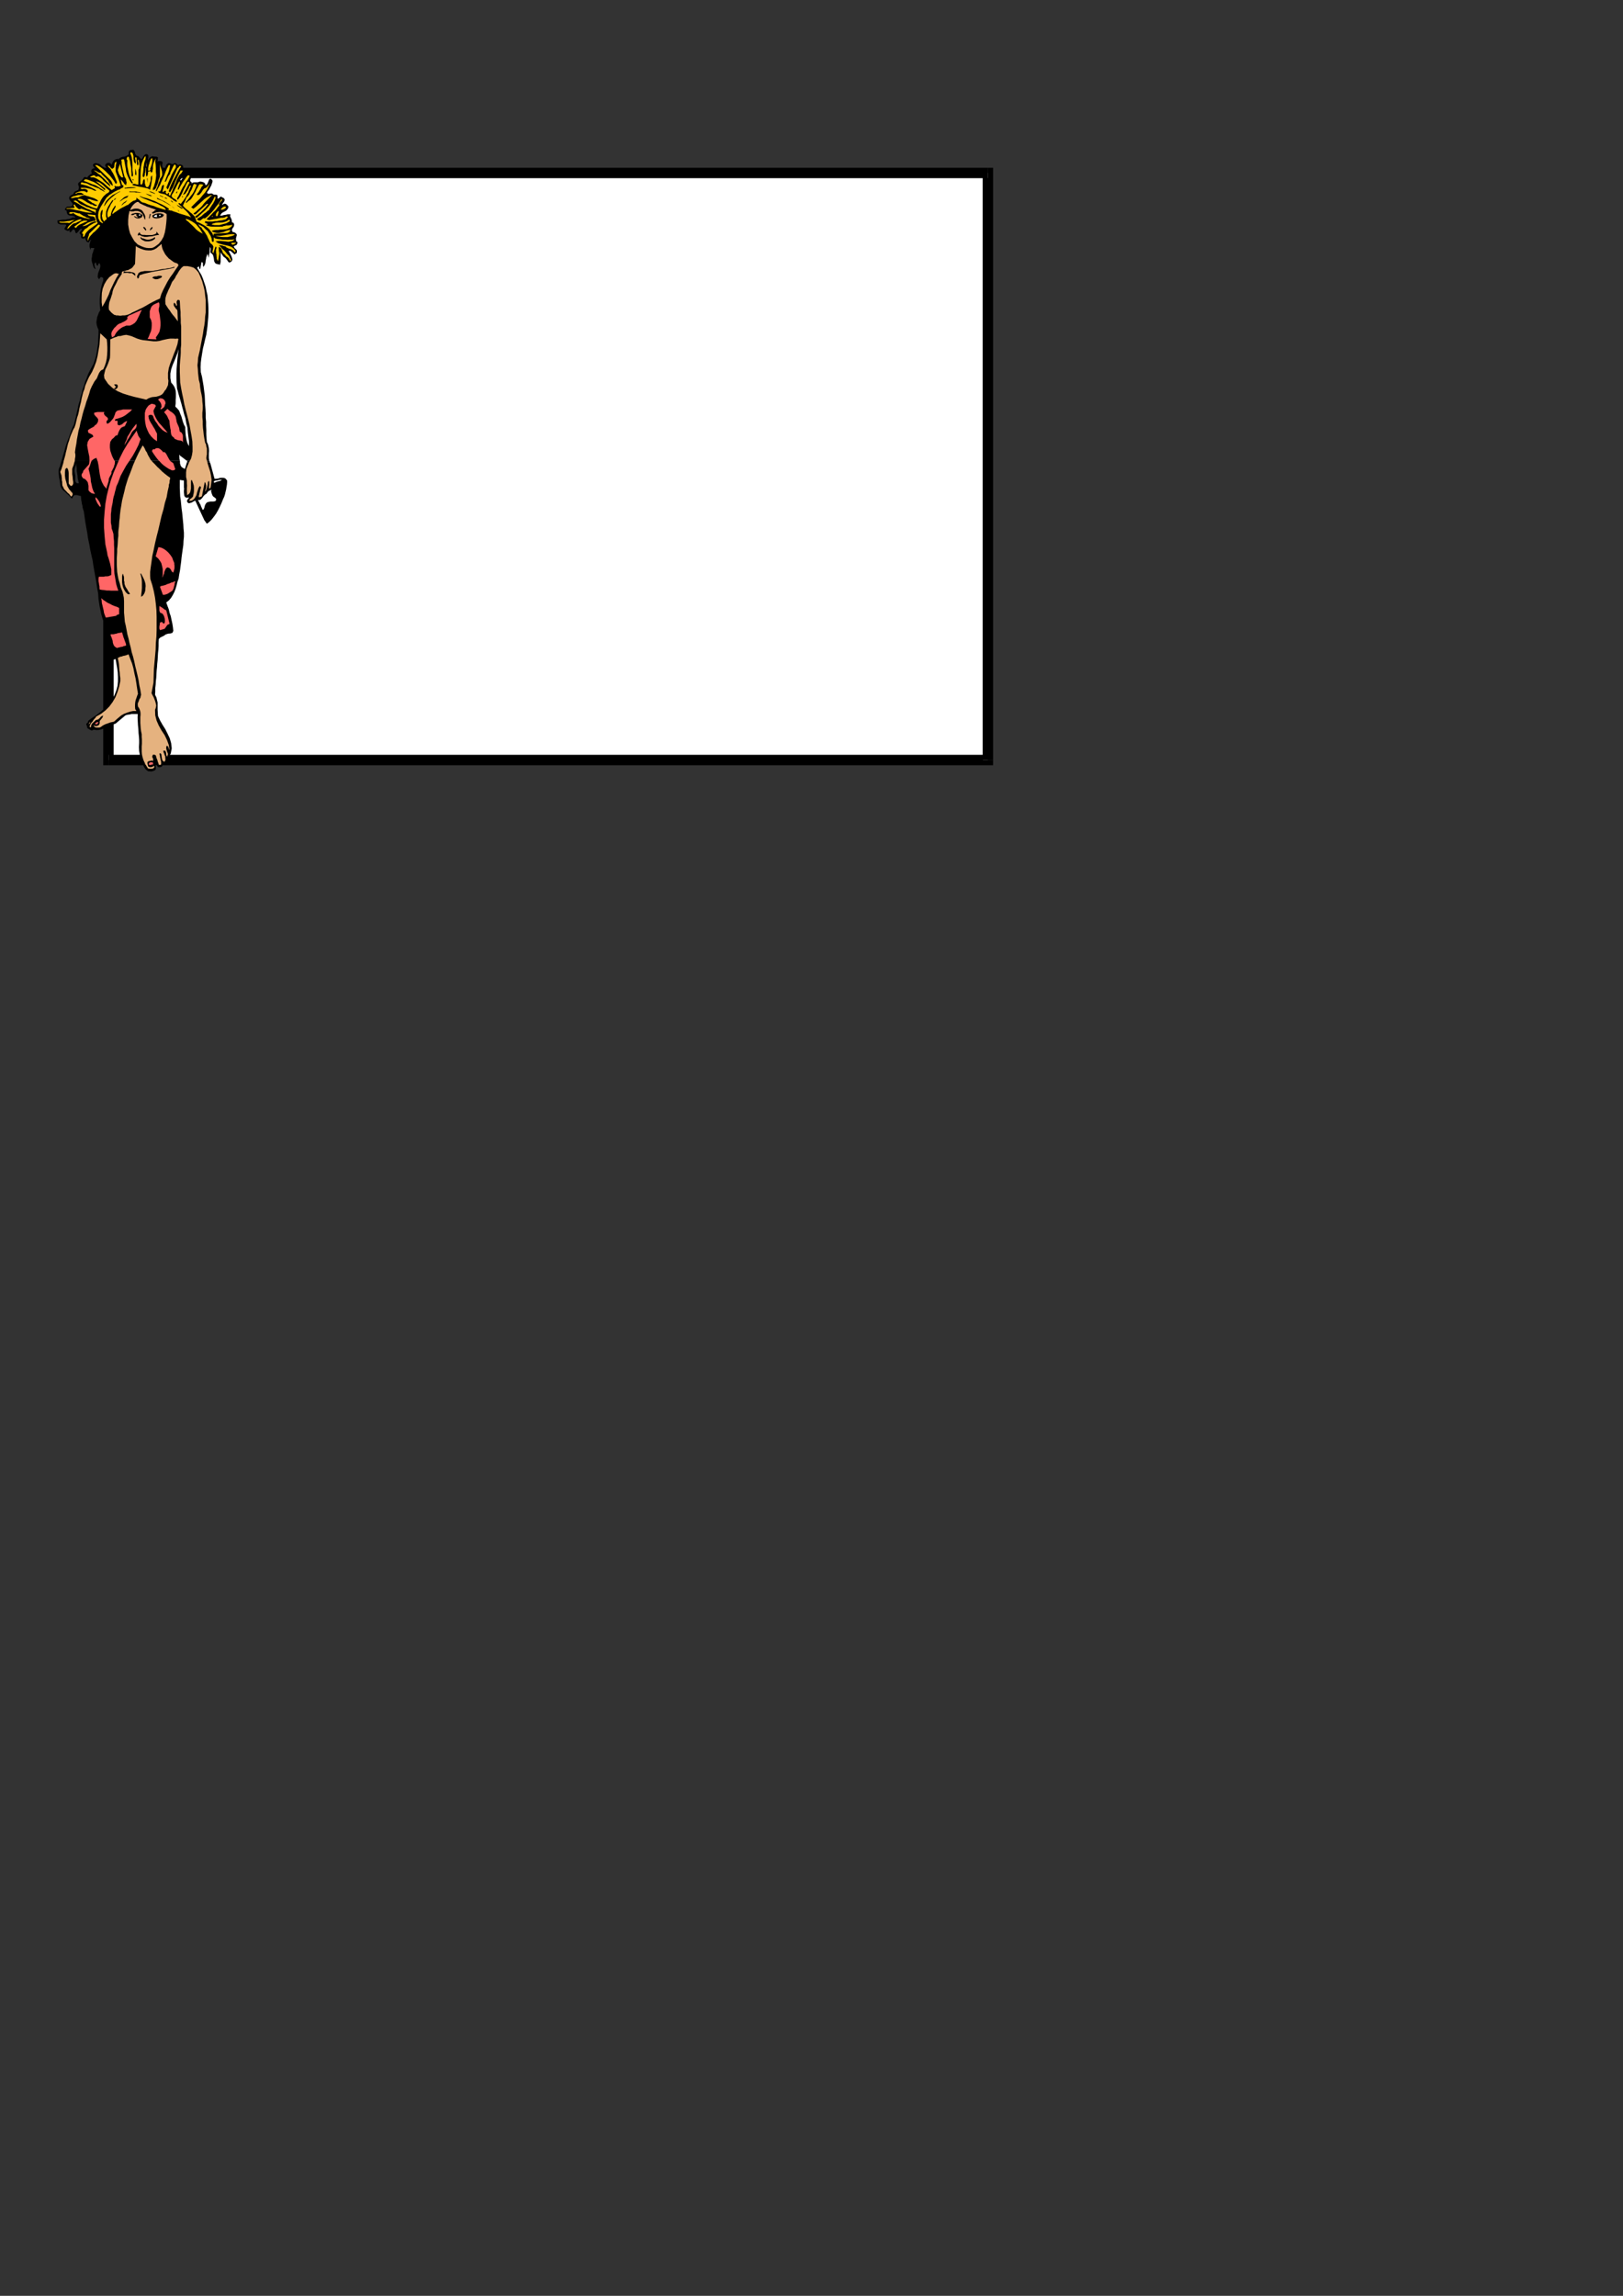 <?xml version="1.0" encoding="utf-8"?>
<!-- Created by UniConvertor 2.0rc4 (https://sk1project.net/) -->
<svg xmlns="http://www.w3.org/2000/svg" height="841.89pt" viewBox="0 0 595.276 841.89" width="595.276pt" version="1.1" xmlns:xlink="http://www.w3.org/1999/xlink" id="be7c8fe1-f612-11ea-8a0a-dcc15c148e23">

<rect x="0" y="0" width="595.276" height="841.89" fill="#333333" stroke="none"/>

<g>
	<path style="fill:#ffffff;" d="M 362.294,278.745 L 362.294,63.393 39.806,63.393 39.806,278.745 362.294,278.745 Z" />
	<path style="fill:#000000;" d="M 362.294,65.337 L 360.422,63.393 360.422,278.745 364.238,278.745 364.238,63.393 362.294,61.521 364.238,63.393 364.238,61.521 362.294,61.521 362.294,65.337 Z" />
	<path style="fill:#000000;" d="M 41.678,63.393 L 39.806,65.337 362.294,65.337 362.294,61.521 39.806,61.521 37.862,63.393 39.806,61.521 37.862,61.521 37.862,63.393 41.678,63.393 Z" />
	<path style="fill:#000000;" d="M 39.806,276.801 L 41.678,278.745 41.678,63.393 37.862,63.393 37.862,278.745 39.806,280.617 37.862,278.745 37.862,280.617 39.806,280.617 39.806,276.801 Z" />
	<path style="fill:#000000;" d="M 360.422,278.745 L 362.294,276.801 39.806,276.801 39.806,280.617 362.294,280.617 364.238,278.745 362.294,280.617 364.238,280.617 364.238,278.745 360.422,278.745 Z" />
	<path style="fill:#000000;" d="M 22.598,168.873 L 23.102,167.145 23.606,165.417 24.11,163.617 24.686,161.889 25.334,160.233 25.91,158.577 26.486,156.993 27.134,155.625 27.494,154.185 27.854,152.745 28.142,151.377 28.502,149.865 28.79,148.425 29.222,147.057 29.51,145.617 29.942,144.249 30.302,142.809 30.806,141.441 31.238,139.929 31.814,138.633 32.318,137.193 32.966,135.897 33.614,134.673 34.334,133.377 34.838,131.865 35.27,130.353 35.558,128.841 35.774,127.257 35.99,125.673 36.062,124.017 36.134,122.505 36.134,120.921 35.774,120.129 35.486,119.193 35.342,118.185 35.486,117.321 35.63,116.313 35.99,115.377 36.278,114.585 36.782,113.793 36.638,112.497 36.566,111.201 36.566,109.833 36.638,108.537 36.782,107.241 36.998,105.945 37.286,104.649 37.646,103.425 37.79,103.137 37.862,102.921 38.006,102.705 38.078,102.633 37.862,101.985 37.358,101.625 36.854,101.625 36.35,102.417 35.846,101.697 35.846,101.049 35.99,100.185 36.278,99.393 36.566,98.673 36.782,97.881 36.782,97.161 36.494,96.513 36.278,96.585 36.062,96.801 35.99,97.089 35.99,97.377 35.558,97.377 35.342,97.017 35.27,96.585 35.054,96.225 34.766,96.513 34.622,97.017 34.766,97.521 34.766,97.881 34.838,98.097 34.982,98.313 35.054,98.529 35.054,98.673 34.55,98.385 34.262,97.881 34.118,97.377 33.974,96.873 33.758,96.225 33.614,95.505 33.614,94.713 33.758,93.993 33.83,93.201 34.118,92.481 34.334,91.689 34.622,90.969 33.83,90.969 33.47,90.897 33.326,91.041 33.11,91.689 33.038,91.185 32.966,90.897 32.822,90.465 32.822,90.033 32.822,89.673 32.966,89.169 33.11,88.521 33.47,87.873 33.254,87.945 32.822,88.449 32.534,88.881 32.462,88.881 31.814,88.665 31.526,88.161 31.31,87.657 31.238,87.153 30.95,87.441 30.518,87.513 30.158,87.441 29.798,87.225 29.726,86.865 29.726,86.361 29.51,85.857 29.15,85.569 29.294,85.137 29.654,84.705 29.942,84.345 30.158,83.913 29.654,83.913 29.222,84.201 28.934,84.633 28.502,85.137 28.214,85.425 27.998,85.569 27.71,85.353 27.494,84.561 27.35,84.345 27.134,84.201 26.918,84.129 26.702,84.201 26.414,84.561 26.198,84.849 25.91,85.137 25.622,85.137 25.478,84.921 25.478,84.705 25.478,84.417 25.334,84.345 25.118,84.705 24.686,84.633 24.182,84.417 23.822,84.201 23.606,83.841 23.894,83.409 24.182,82.905 24.326,82.545 23.894,82.329 23.39,82.329 22.814,82.329 22.31,82.329 21.806,82.185 21.374,82.041 21.086,81.609 21.086,80.889 21.086,80.817 21.806,80.745 22.526,80.601 23.174,80.529 23.966,80.529 24.686,80.385 25.406,80.313 26.126,80.025 26.702,79.737 26.99,79.737 27.206,79.809 27.422,79.809 27.638,79.593 26.99,79.233 26.342,79.089 25.694,79.089 24.974,78.801 24.614,78.297 24.47,77.721 24.398,77.217 23.822,77.001 23.894,76.569 24.11,76.281 24.326,75.993 24.614,75.777 25.334,75.777 25.982,75.705 26.486,75.489 26.702,74.769 26.342,74.265 25.91,73.761 25.478,73.185 25.334,72.537 25.622,71.889 26.342,71.457 26.918,71.169 27.206,70.449 27.71,70.089 28.286,69.873 28.79,69.585 28.934,68.937 28.934,68.433 28.79,68.073 28.646,67.641 28.718,67.137 29.294,66.633 29.798,66.273 30.302,65.769 30.734,65.121 31.022,64.905 31.31,64.905 31.67,65.049 32.03,65.121 32.318,64.617 32.75,64.257 33.254,63.825 33.758,63.609 33.542,63.249 33.47,62.745 33.542,62.313 33.974,61.881 34.118,61.809 34.334,61.737 34.55,61.737 34.766,61.809 34.55,61.377 34.262,61.017 34.046,60.513 34.334,60.081 35.054,59.793 35.63,59.937 36.278,60.081 36.854,60.441 37.358,60.945 38.006,61.305 38.438,61.737 39.086,62.025 39.086,61.593 38.87,61.233 38.654,60.945 38.582,60.441 38.942,60.009 39.446,59.721 40.094,59.721 40.598,60.009 40.67,60.081 40.814,60.225 40.886,60.441 40.958,60.441 41.174,59.793 41.462,59.217 41.822,58.785 42.398,58.425 43.406,58.209 43.406,58.281 43.406,58.425 43.406,58.425 43.478,58.497 43.766,58.065 44.27,57.777 44.774,57.561 45.278,57.489 45.782,57.417 46.286,57.201 46.79,56.985 47.222,56.553 47.222,56.193 47.222,55.689 47.438,55.257 47.942,54.969 48.23,54.969 48.518,54.969 48.734,54.897 49.022,54.969 49.454,55.689 49.598,56.409 50.03,57.057 50.75,57.273 51.83,58.425 52.262,57.921 52.622,57.273 53.054,56.769 53.558,56.481 53.918,56.553 54.278,56.769 54.422,57.057 54.422,57.561 54.422,57.921 54.278,58.065 54.278,58.425 54.35,58.713 54.566,58.281 54.926,57.777 55.358,57.489 55.934,57.273 56.438,57.417 56.942,57.417 57.59,57.489 57.95,57.777 57.878,58.209 57.878,58.569 57.806,59.001 57.662,59.433 57.95,59.073 58.382,59.073 58.886,59.073 59.39,59.217 59.606,59.505 59.606,59.793 59.606,60.081 59.462,60.441 59.894,63.321 60.11,63.249 60.182,62.889 60.398,62.529 60.47,62.025 60.686,61.521 60.758,61.017 60.974,60.585 61.118,60.297 61.766,59.793 62.486,59.937 63.206,60.225 63.782,59.937 64.214,59.793 64.718,60.009 65.006,60.297 65.222,60.585 65.942,60.297 66.59,60.441 67.094,60.801 67.238,61.737 67.31,62.025 67.598,62.313 67.742,62.745 67.598,63.033 66.446,64.905 66.59,65.265 66.446,65.553 66.086,65.841 66.302,66.273 66.806,65.625 67.238,64.833 67.598,64.113 68.102,63.537 68.75,63.753 69.326,63.825 69.83,64.041 70.334,64.329 70.118,65.049 69.83,65.769 69.758,66.417 70.334,66.921 70.262,67.353 70.55,67.065 70.838,66.921 71.27,66.849 71.63,66.849 72.062,66.849 72.566,66.849 72.926,66.705 73.358,66.561 73.934,66.633 74.654,66.849 75.158,67.209 75.374,67.857 75.446,67.929 75.878,67.713 76.166,67.209 76.382,66.705 76.598,66.129 76.742,65.769 77.102,65.553 77.462,65.625 77.966,66.273 77.894,66.849 77.678,67.425 77.462,68.073 77.174,68.577 76.886,69.153 76.598,69.657 76.166,70.161 75.878,70.737 76.454,71.097 77.174,70.953 77.75,70.953 78.398,71.385 78.758,71.385 79.19,71.385 79.55,71.457 79.766,71.745 79.766,72.033 79.766,72.393 79.766,72.681 79.982,72.897 81.062,72.033 81.494,72.393 81.926,72.537 82.286,72.897 82.43,73.257 82.214,73.905 81.926,74.265 81.566,74.769 81.494,75.273 81.71,75.057 81.926,74.913 82.07,74.769 82.43,74.697 82.79,74.769 83.222,75.057 83.366,75.273 83.726,75.561 83.726,76.281 83.366,76.785 83.006,77.217 82.502,77.505 81.926,77.793 81.422,78.081 80.99,78.585 80.702,79.089 81.206,79.089 81.566,79.017 82.07,78.873 82.574,78.801 83.006,78.729 83.51,78.585 84.014,78.585 84.518,78.585 84.374,79.305 84.734,80.025 85.022,80.745 85.094,81.537 85.382,81.609 85.742,81.825 85.814,82.113 85.886,82.401 85.742,83.121 85.31,83.697 85.022,84.345 85.31,85.065 85.742,85.137 86.246,85.353 86.606,85.641 86.894,86.145 86.75,86.649 86.606,87.153 86.534,87.513 86.606,88.161 86.606,88.377 86.75,88.521 86.894,88.665 87.11,88.737 87.038,89.385 86.822,89.745 86.318,90.033 85.814,90.249 85.742,90.393 86.03,90.969 86.534,91.401 86.894,91.833 86.894,92.553 86.75,92.841 86.534,92.985 86.318,93.057 86.102,93.345 85.742,93.057 85.094,92.481 84.518,91.977 83.87,91.977 84.23,92.697 84.59,93.345 84.878,93.993 85.094,94.569 85.238,95.217 85.022,95.721 84.734,96.009 84.086,96.297 83.726,96.009 83.294,95.361 82.79,94.713 81.926,94.065 80.774,92.337 80.918,92.697 80.918,93.201 80.918,93.849 80.918,94.713 80.918,95.361 80.918,96.081 80.774,96.657 80.774,97.017 80.414,97.017 79.91,96.873 79.478,96.801 79.046,96.585 78.758,96.225 78.542,95.721 78.47,95.073 78.398,94.569 78.254,93.993 78.11,93.489 77.75,93.057 77.246,92.697 77.174,92.193 77.246,91.545 77.246,91.041 76.958,90.537 76.958,91.185 76.886,91.689 76.886,92.193 76.886,92.697 76.742,93.057 76.67,93.561 76.598,93.993 76.454,94.497 76.382,94.281 76.382,93.849 76.238,93.489 76.166,93.057 75.878,93.705 75.662,94.281 75.59,94.857 75.446,95.505 75.374,96.225 75.23,96.801 74.942,97.377 74.582,97.881 74.438,97.377 74.438,96.801 74.366,96.297 73.934,96.081 73.43,98.601 73.07,98.601 73.07,98.313 73.07,98.025 72.926,97.665 72.278,98.169 73.07,99.537 73.862,100.833 74.438,102.201 74.942,103.713 75.446,105.225 75.734,106.737 76.094,108.249 76.238,109.833 76.382,111.489 76.454,113.145 76.454,114.801 76.382,116.385 76.238,117.969 76.094,119.625 75.878,121.209 75.662,122.721 75.23,124.449 74.87,126.033 74.438,127.761 74.15,129.489 73.862,131.289 73.646,132.945 73.574,134.673 73.646,136.473 74.078,138.129 74.366,139.785 74.654,141.513 74.87,143.241 75.086,144.969 75.158,146.625 75.23,148.353 75.374,150.153 67.094,150.153 66.806,149.145 66.59,148.281 66.302,147.273 66.014,146.265 65.726,145.329 65.438,144.321 65.222,143.457 64.934,142.449 64.79,140.505 64.718,138.705 64.718,136.905 64.79,135.105 64.934,133.377 65.078,131.577 65.294,129.777 65.51,127.977 65.078,129.489 64.502,131.001 63.926,132.441 63.278,133.953 62.774,135.465 62.486,136.977 62.486,138.633 62.774,140.289 63.566,141.225 64.07,142.089 64.43,143.241 64.502,144.321 64.502,145.545 64.43,146.769 64.43,147.921 64.286,149.073 65.078,149.865 65.726,150.657 66.086,151.665 66.518,152.673 66.806,153.681 67.094,154.689 67.454,155.697 67.958,156.633 67.958,157.569 68.03,158.577 68.102,159.513 68.246,160.449 68.39,161.241 68.606,162.105 68.894,162.825 69.326,163.617 69.326,161.889 69.11,160.233 68.894,158.505 68.75,156.777 68.318,155.193 68.03,153.465 67.526,151.881 67.094,150.153 75.374,150.153 75.446,151.665 75.446,153.177 75.59,154.689 75.59,156.201 75.662,157.713 75.662,159.225 75.734,160.593 75.878,162.105 76.238,162.825 76.454,163.617 76.598,164.409 76.67,165.345 76.598,166.281 76.598,167.073 76.598,167.937 76.742,168.873 68.39,168.873 67.742,168.369 66.806,167.649 66.014,167.073 65.726,166.713 65.726,166.929 65.798,167.433 65.798,168.153 65.942,168.873 22.598,168.873 Z" />
	<path style="fill:#000000;" d="M 65.942,168.873 L 66.014,169.233 66.014,169.593 66.014,169.737 66.014,169.881 66.23,170.673 66.59,171.249 67.238,171.681 67.814,171.969 68.534,169.593 76.958,169.449 76.958,169.593 76.958,169.593 76.958,169.665 77.102,169.737 78.686,175.569 79.262,175.569 79.982,175.497 80.558,175.281 81.206,175.209 81.71,175.209 82.286,175.281 82.79,175.569 83.294,176.217 83.294,177.009 83.222,177.801 83.078,178.593 82.934,179.529 82.718,180.393 82.502,181.329 82.214,182.193 81.782,183.129 79.262,183.201 79.262,183.129 79.262,182.913 79.19,182.841 79.046,182.697 78.686,182.409 78.254,182.121 77.966,181.761 77.75,181.257 77.606,180.825 77.462,180.393 77.462,179.889 77.606,179.529 77.102,179.817 76.454,180.105 76.094,180.537 75.662,181.113 75.23,181.329 74.942,181.617 74.654,181.905 74.366,182.337 74.078,182.697 73.646,183.129 73.286,183.345 72.638,183.345 72.854,183.849 73.07,184.209 73.286,184.713 73.574,185.145 73.718,185.649 73.934,186.081 74.15,186.585 74.366,187.017 74.726,186.729 74.942,186.225 75.086,185.649 75.23,185.145 75.59,184.569 75.95,184.209 76.454,184.065 77.102,183.921 77.606,183.921 78.182,183.921 78.686,183.849 79.19,183.633 79.19,183.561 79.19,183.417 79.19,183.345 79.262,183.201 81.782,183.129 81.206,184.569 80.558,185.937 79.91,187.233 79.19,188.457 78.398,189.537 77.606,190.545 76.742,191.409 75.878,192.057 74.942,190.761 71.63,183.633 71.27,183.705 70.91,183.921 70.55,184.137 70.118,184.353 69.758,184.425 69.326,184.569 68.894,184.353 68.606,183.921 68.606,183.561 68.822,183.129 69.11,182.841 69.326,182.409 68.534,182.553 67.958,182.337 67.598,181.833 67.526,181.257 67.454,180.537 67.454,179.817 67.526,179.241 67.454,178.737 67.454,178.017 67.454,177.297 67.454,176.577 67.454,176.217 65.942,176.001 65.942,177.513 65.942,179.025 66.014,180.537 66.086,182.049 66.302,183.417 66.446,184.929 66.59,186.441 66.806,187.953 66.95,189.393 67.094,190.905 67.238,192.345 67.31,193.785 67.454,195.297 67.454,196.809 67.31,198.321 67.238,199.833 67.022,201.345 66.806,202.857 66.59,204.441 66.446,205.953 66.23,207.537 66.014,209.193 65.726,210.705 65.51,212.145 65.078,213.369 64.79,214.593 64.43,215.817 63.998,216.969 63.422,218.121 62.774,219.201 61.982,220.137 60.974,220.929 61.406,222.153 61.91,223.449 62.198,224.745 62.63,225.969 62.918,227.337 63.206,228.633 63.422,230.001 63.566,231.369 63.206,232.089 62.486,232.305 61.622,232.377 60.758,232.665 60.182,233.097 59.462,233.457 58.742,233.817 58.238,234.321 58.166,235.617 58.166,236.913 58.094,238.209 57.95,239.505 57.878,240.801 57.806,242.097 57.662,243.465 57.59,244.617 57.446,245.985 57.374,247.281 57.302,248.577 57.158,249.801 57.086,251.097 56.942,252.249 56.942,253.617 56.87,254.769 57.374,255.777 57.59,256.713 57.806,257.577 57.806,258.513 57.806,259.449 57.806,260.313 57.878,261.465 57.95,262.545 58.67,264.129 59.606,265.785 60.614,267.369 61.478,269.097 62.27,270.753 62.774,272.553 62.99,274.425 62.63,276.297 62.198,277.089 61.766,277.737 61.478,278.385 61.478,279.105 60.974,279.753 60.398,280.041 59.75,280.401 59.39,281.049 59.102,281.265 58.67,281.337 58.238,281.337 57.878,281.265 57.662,280.833 57.446,280.329 57.302,279.825 57.158,279.321 57.086,278.817 56.942,278.385 56.87,278.097 56.798,278.025 56.582,278.241 56.582,278.601 56.654,279.105 56.87,279.753 56.942,280.401 57.158,281.121 57.158,281.625 57.158,282.057 56.942,282.345 56.654,282.561 56.294,282.705 55.79,282.849 55.358,282.921 54.854,282.849 54.422,282.849 54.062,282.633 53.414,282.129 52.838,281.265 52.262,279.897 51.758,278.529 51.326,277.017 51.038,275.433 50.966,273.921 51.038,272.481 51.038,271.401 50.966,270.177 50.822,268.881 50.75,267.441 50.606,265.929 50.534,264.561 50.462,263.121 50.534,261.825 49.958,261.825 49.31,261.825 48.806,261.825 48.23,261.825 47.726,261.969 47.15,262.041 46.646,262.113 45.998,262.329 42.398,265.353 41.174,265.785 40.094,266.145 39.086,266.649 38.15,267.081 37.286,267.441 36.35,267.657 35.486,267.729 34.334,267.585 34.046,267.729 33.614,267.873 33.254,267.729 32.966,267.585 32.678,267.369 32.318,267.225 32.174,267.081 31.958,266.793 31.958,266.361 31.814,266.073 31.67,265.785 31.67,265.353 32.03,265.137 32.246,264.849 32.318,264.417 32.678,264.057 33.974,263.121 35.342,262.257 36.638,261.249 38.006,260.097 39.302,258.945 40.382,257.721 41.318,256.281 42.11,254.625 42.686,253.113 43.118,251.457 43.262,249.873 43.262,248.289 43.19,246.633 42.974,244.977 42.686,243.321 42.398,241.665 41.462,241.953 41.318,240.513 41.102,239.217 40.814,237.777 40.382,236.409 40.094,235.113 39.662,233.673 39.158,232.305 38.798,230.865 38.366,229.497 38.006,228.057 37.574,226.689 37.142,225.249 36.854,223.809 36.566,222.513 36.35,221.145 36.134,219.705 35.99,217.617 35.63,215.601 35.342,213.585 34.982,211.569 34.622,209.553 34.262,207.537 33.974,205.521 33.542,203.649 33.11,201.633 32.75,199.617 32.318,197.601 32.03,195.585 31.67,193.569 31.31,191.553 31.022,189.537 30.734,187.521 30.518,186.873 30.302,186.153 30.23,185.433 30.014,184.713 29.942,184.065 29.798,183.345 29.726,182.625 29.654,181.833 29.294,181.833 29.006,181.761 28.502,181.617 28.142,181.545 27.638,181.545 27.206,181.617 26.846,182.049 26.486,182.697 26.342,182.841 25.694,182.121 25.118,181.545 24.398,180.897 23.822,180.321 23.174,179.817 22.67,179.241 22.382,178.737 22.166,178.233 22.022,177.081 21.878,176.073 21.662,175.065 21.59,174.273 21.518,173.553 21.518,173.049 21.518,172.689 21.518,172.473 21.59,172.041 21.662,171.681 21.806,171.393 22.022,170.961 22.094,170.601 22.166,170.169 22.31,169.881 22.382,169.449 27.422,171.969 27.35,172.257 27.35,172.545 27.35,172.905 27.422,173.265 27.494,173.769 27.638,174.489 27.638,175.209 27.638,175.785 27.638,176.505 27.854,176.865 28.214,177.225 28.934,177.225 28.718,176.289 28.502,175.425 28.43,174.489 28.286,173.553 28.142,172.689 28.142,171.681 27.998,170.745 27.926,169.881 27.854,170.385 27.71,170.889 27.494,171.465 27.422,171.969 22.382,169.449 22.526,169.233 22.526,169.161 22.526,168.945 22.598,168.873 65.942,168.873 Z" />
	<path style="fill:#000000;" d="M 76.742,168.873 L 76.742,168.945 76.886,169.161 76.886,169.233 76.958,169.449 68.534,169.593 68.75,168.945 68.75,168.945 68.606,168.945 68.534,168.945 68.39,168.873 76.742,168.873 Z" />
	<path style="fill:#ffcc00;" d="M 48.806,56.769 L 48.95,57.201 48.95,57.705 48.95,58.209 49.022,58.569 49.094,59.073 49.238,59.433 49.454,59.793 49.814,60.009 49.814,59.505 49.742,58.929 49.598,58.281 49.598,57.705 50.03,57.705 50.102,58.065 50.102,58.497 50.102,58.929 50.102,59.217 50.246,59.577 50.246,60.009 50.318,60.441 50.534,60.729 50.75,60.225 50.75,59.721 50.606,59.217 50.606,58.569 50.75,58.569 50.75,58.497 50.822,58.497 50.822,58.497 50.966,59.001 51.038,59.433 51.11,59.937 51.11,60.441 51.254,60.945 51.11,61.305 51.038,61.809 50.822,62.241 50.822,62.385 50.822,62.817 50.822,63.105 50.822,63.321 50.75,67.713 50.102,67.641 49.454,67.425 48.95,67.425 48.446,67.713 49.094,68.073 50.03,68.217 50.822,68.433 51.758,68.577 52.55,68.721 53.414,68.937 54.278,69.153 55.07,69.585 55.142,68.937 55.358,68.217 55.43,67.641 55.574,66.921 55.646,66.273 55.79,65.625 55.79,64.905 55.79,64.329 55.358,64.761 55.286,65.409 55.286,66.129 55.07,66.849 54.926,67.209 54.854,67.713 54.566,68.145 54.35,68.577 53.774,68.649 53.414,68.217 53.27,67.713 53.126,67.209 53.126,66.849 53.126,66.417 53.054,65.913 52.838,65.625 52.478,66.273 52.334,67.065 52.046,67.713 51.47,67.569 51.47,66.273 51.542,64.905 51.542,63.537 51.614,62.241 51.758,60.945 52.046,59.721 52.55,58.497 53.126,57.417 53.414,57.273 53.414,57.921 53.342,58.425 53.126,59.001 52.982,59.433 52.838,60.081 52.766,60.729 52.622,61.377 52.622,62.025 52.55,62.745 52.478,63.393 52.334,64.041 52.334,64.761 52.478,64.833 52.55,64.905 52.766,64.905 52.838,64.905 52.982,64.545 53.126,64.113 53.126,63.609 53.27,63.249 53.342,62.745 53.414,62.313 53.414,61.809 53.558,61.377 53.558,61.809 53.558,62.313 53.558,62.745 53.558,63.249 53.558,63.609 53.558,64.041 53.63,64.401 53.774,64.833 54.134,64.329 54.278,63.537 54.35,62.889 55.142,62.745 55.286,62.817 55.286,63.033 55.358,63.105 55.43,63.321 55.79,63.105 55.934,62.817 55.934,62.385 56.078,62.025 56.078,61.521 56.078,60.945 56.15,60.441 56.294,59.937 56.438,59.505 56.654,59.001 56.87,58.569 57.086,58.065 56.942,59.217 57.086,60.441 57.158,61.737 57.158,62.889 57.302,64.257 57.158,65.553 56.942,66.705 56.582,67.929 56.438,68.433 56.15,68.865 56.078,69.369 56.078,69.729 56.87,69.441 57.302,68.721 57.59,67.857 57.95,67.065 58.094,66.417 58.238,65.841 58.454,65.337 58.67,64.761 58.67,59.793 58.742,60.585 58.958,61.305 59.174,62.097 59.39,62.817 59.462,63.537 59.462,64.257 59.174,64.905 58.67,65.553 58.598,66.129 58.382,66.705 58.166,67.209 57.95,67.713 57.806,68.361 57.59,68.865 57.374,69.369 57.158,69.945 57.374,70.161 57.95,69.081 58.67,67.857 59.174,66.633 59.75,65.409 60.254,64.257 60.758,62.889 61.262,61.737 61.91,60.513 61.982,60.585 62.126,60.585 62.198,60.585 62.414,60.585 62.27,61.377 62.126,62.097 61.91,62.889 61.622,63.609 61.262,64.401 60.974,65.121 60.686,65.913 60.398,66.633 60.614,66.705 60.902,66.417 61.118,66.057 61.262,65.625 61.478,65.265 61.622,64.833 61.91,64.401 62.126,64.113 62.414,63.753 62.486,63.249 62.702,62.817 62.918,62.313 63.134,61.881 63.278,61.521 63.494,61.089 63.71,60.729 63.998,60.297 64.286,60.441 64.502,60.729 64.502,61.017 64.502,61.377 63.998,62.241 63.494,63.105 62.99,64.041 62.63,64.905 62.198,65.913 61.766,66.921 61.406,67.857 60.974,68.865 61.19,68.937 61.262,69.153 61.406,69.369 61.622,69.369 65.078,61.737 65.51,61.377 65.726,61.017 66.014,60.801 66.446,61.017 65.726,62.097 65.078,63.249 64.502,64.329 63.926,65.409 63.278,66.633 62.774,67.713 62.27,68.937 61.91,70.161 61.982,70.233 62.198,70.377 62.27,70.449 62.414,70.449 62.99,69.441 63.494,68.577 63.926,67.569 64.286,66.561 64.79,65.553 65.222,64.545 65.726,63.537 66.23,62.529 67.094,62.529 66.806,63.033 66.518,63.537 66.086,63.897 65.726,64.329 65.222,65.265 64.79,66.129 64.43,67.137 63.998,68.073 63.566,68.937 63.206,69.945 62.774,70.881 62.414,71.745 62.27,71.673 62.126,71.673 61.982,71.529 61.91,71.457 61.91,71.241 61.982,71.097 61.982,70.953 61.91,70.737 61.766,70.665 61.694,70.737 61.622,70.881 61.478,71.097 61.478,71.241 61.118,71.097 60.902,70.881 60.758,70.593 60.902,70.161 60.614,69.873 60.254,70.089 59.894,70.377 59.606,70.449 59.678,69.873 59.894,69.153 60.11,68.433 60.11,67.713 59.462,68.073 59.246,68.721 59.102,69.441 58.742,70.161 58.598,70.161 58.382,70.161 58.166,70.161 57.95,70.233 58.454,70.737 59.102,70.953 59.75,71.097 60.398,71.241 60.974,71.529 61.478,71.889 62.126,72.249 62.63,72.681 63.134,72.969 63.566,73.401 64.214,73.761 64.718,74.049 64.934,73.761 64.43,73.185 63.566,72.681 62.99,72.177 62.99,71.457 63.422,70.881 63.782,70.233 64.07,69.657 64.43,68.937 64.79,68.217 65.078,67.641 65.438,67.065 65.798,66.417 65.942,66.849 65.942,67.209 65.798,67.641 65.582,68.073 65.51,68.433 65.294,68.865 65.222,69.225 65.222,69.657 65.582,69.441 65.942,68.721 66.302,68.073 66.734,67.353 67.094,66.705 67.526,66.129 67.958,65.553 68.39,64.905 68.894,64.329 69.11,64.329 69.254,64.329 69.398,64.329 69.542,64.545 69.326,65.049 69.038,65.553 68.75,66.057 68.318,66.561 68.03,67.065 67.742,67.569 67.454,68.073 67.094,68.577 66.806,69.153 66.518,69.657 66.302,70.233 66.014,70.737 65.726,71.385 65.438,71.961 65.078,72.465 64.934,73.041 65.222,73.257 65.798,72.537 66.23,71.889 66.734,70.953 67.094,70.161 67.526,69.225 67.958,68.433 68.318,67.569 68.822,66.705 69.038,66.633 69.254,66.633 69.326,66.849 69.542,66.921 67.094,71.457 67.598,71.241 68.03,70.953 68.318,70.449 68.606,70.089 68.894,69.585 69.254,68.937 69.398,68.433 69.758,68.073 70.118,68.073 69.83,68.649 69.542,69.369 69.254,69.945 69.038,70.665 68.606,71.241 68.318,71.961 67.958,72.537 67.526,73.185 66.302,74.769 66.086,74.697 66.014,74.553 65.798,74.481 65.582,74.481 65.438,74.697 66.014,75.273 66.734,75.921 67.31,76.497 67.958,77.073 68.606,77.721 69.11,78.297 69.614,79.017 70.118,79.737 69.326,79.377 68.39,79.089 67.526,78.801 66.518,78.513 65.582,78.225 64.718,77.865 63.782,77.577 62.918,77.217 62.486,77.217 62.126,77.073 61.622,77.001 61.19,76.857 61.91,76.857 61.91,76.497 60.686,75.705 59.39,74.985 58.094,74.409 56.798,73.761 55.358,73.257 54.062,72.753 52.622,72.393 51.254,71.889 51.254,72.033 52.046,72.465 52.982,72.897 53.774,73.185 54.638,73.545 55.574,73.905 56.438,74.265 57.374,74.553 58.238,74.985 58.958,75.417 59.75,75.777 60.47,76.281 60.902,77.001 59.75,76.713 58.598,76.353 57.446,75.993 56.438,75.561 55.358,75.273 54.278,74.913 53.27,74.481 52.118,74.193 51.542,73.761 51.038,73.257 50.534,72.897 50.03,72.465 50.03,73.185 49.526,73.473 48.806,73.689 48.302,74.049 47.942,74.265 47.654,74.553 47.294,74.769 47.15,75.057 46.502,75.273 45.71,75.705 44.99,76.065 44.198,76.497 43.406,77.001 42.686,77.505 41.894,78.009 41.318,78.513 41.318,78.513 41.318,78.369 41.174,78.369 41.174,78.297 41.462,77.577 41.894,76.785 42.326,76.065 42.398,75.417 42.182,75.417 41.966,75.777 41.678,76.209 41.39,76.569 41.174,77.073 40.958,77.577 40.814,78.009 40.67,78.513 40.67,79.017 40.382,79.233 40.166,79.377 39.878,79.593 39.59,79.809 39.374,79.017 39.374,78.081 39.59,77.289 39.878,76.497 40.31,75.705 40.67,74.913 41.174,74.193 41.606,73.473 41.606,73.401 41.39,73.401 41.318,73.401 41.174,73.473 40.67,74.193 40.166,74.985 39.662,75.777 39.302,76.569 38.942,77.505 38.87,78.369 38.87,79.305 39.158,80.241 39.086,80.313 38.87,80.601 38.438,80.889 38.15,81.249 37.862,80.745 37.574,80.241 37.502,79.737 37.358,79.089 37.502,78.513 37.574,77.865 37.646,77.361 37.574,76.857 37.286,77.217 37.07,77.505 36.998,77.865 36.854,78.297 36.854,78.729 36.854,79.089 36.854,79.521 36.854,79.881 36.998,80.385 37.142,80.889 37.502,81.321 37.79,81.609 37.79,81.681 37.646,81.825 37.574,81.825 37.502,81.825 37.286,81.681 37.07,81.537 36.854,81.393 36.638,81.249 36.062,80.025 35.99,78.801 36.134,77.721 36.566,76.569 37.142,75.489 37.79,74.481 38.438,73.473 39.086,72.465 39.662,71.961 40.166,71.457 40.814,71.097 41.39,70.665 42.11,70.233 42.686,69.945 43.262,69.657 43.982,69.441 44.27,69.153 44.702,68.937 45.134,68.721 45.278,68.361 45.206,68.145 45.206,67.929 45.134,67.857 44.774,67.929 44.27,65.769 44.774,66.273 45.278,66.921 45.71,67.569 46.286,67.929 46.286,67.569 46.43,67.137 46.43,66.705 46.286,66.345 46.286,65.913 46.142,65.553 45.998,65.265 45.71,64.905 45.494,64.113 45.278,63.321 45.134,62.601 44.918,61.809 44.774,61.017 44.63,60.225 44.63,59.433 44.486,58.569 44.702,58.497 44.99,58.425 45.206,58.425 45.494,58.425 45.71,59.505 45.926,60.729 46.142,61.809 46.286,63.033 46.646,64.113 47.15,65.265 47.654,66.273 48.302,67.209 48.446,67.209 48.518,67.209 48.734,67.209 48.734,67.065 48.23,66.129 47.798,65.121 47.438,64.257 47.15,63.249 46.934,62.097 46.718,61.089 46.646,59.937 46.718,58.785 46.502,58.569 46.43,58.281 46.502,57.993 46.646,57.705 46.718,57.489 46.934,57.489 47.006,57.489 47.222,57.489 47.438,58.281 47.726,59.217 47.798,60.009 48.014,60.945 48.158,61.809 48.158,62.745 48.23,63.609 48.23,64.545 48.302,64.617 48.446,64.617 48.518,64.761 48.59,64.761 48.806,64.329 48.734,63.393 48.59,62.385 48.59,61.521 48.59,60.513 48.518,59.577 48.446,58.569 48.302,57.705 48.014,56.769 47.942,56.553 47.798,56.409 47.798,56.121 47.942,55.905 48.302,55.905 48.59,56.121 48.734,56.409 48.806,56.769 Z" />
	<path style="fill:#ffcc00;" d="M 55.79,57.921 L 55.862,58.425 55.862,59.073 55.79,59.721 55.646,60.297 55.43,60.945 55.286,61.377 55.142,61.737 55.07,61.809 55.142,62.025 55.142,62.313 54.926,62.529 54.638,62.601 54.566,62.601 54.35,62.601 54.35,62.385 54.35,62.313 54.35,61.809 54.422,61.233 54.566,60.513 54.782,60.009 54.854,59.577 55.07,59.001 55.358,58.281 55.79,57.921 Z" />
	<path style="fill:#ffcc00;" d="M 42.686,59.217 L 42.686,59.721 42.614,60.081 42.47,60.585 42.47,61.089 42.398,61.521 42.398,62.025 42.398,62.529 42.47,63.033 42.686,63.609 42.974,64.329 43.19,64.905 43.478,65.625 43.694,66.273 43.91,66.921 44.126,67.569 44.27,68.217 43.91,68.217 43.478,68.361 43.19,68.433 42.83,68.217 42.686,68.433 42.614,68.433 42.398,68.361 42.326,68.145 42.182,68.145 42.11,68.145 42.11,68.217 41.966,68.361 42.182,68.865 41.894,69.153 41.39,69.441 40.958,69.729 40.31,69.153 39.446,68.433 38.798,67.857 38.006,67.137 37.142,66.561 36.35,66.057 35.558,65.553 34.622,65.121 34.262,65.049 33.83,65.049 33.326,65.049 33.038,64.833 33.542,64.617 34.118,64.329 34.766,64.329 35.126,64.833 36.062,64.617 36.782,65.049 37.502,65.625 38.006,66.273 38.654,66.849 39.302,67.425 39.878,67.929 40.454,68.433 40.31,67.713 39.806,67.137 39.158,66.561 38.582,65.913 38.078,65.409 37.646,65.049 37.142,64.545 36.638,64.113 36.062,63.753 35.558,63.321 35.054,62.889 34.478,62.601 34.478,62.529 35.054,62.601 35.774,63.033 36.35,63.321 36.998,63.393 37.358,63.897 37.79,64.329 38.294,64.833 38.798,65.265 39.158,65.769 39.59,66.129 39.878,66.633 40.166,67.137 41.318,68.217 41.318,67.641 41.102,67.065 40.814,66.417 40.382,65.913 34.838,60.585 35.63,60.585 36.782,61.233 37.646,61.881 38.654,62.745 39.446,63.537 40.31,64.401 41.102,65.409 41.822,66.345 42.398,67.353 42.614,67.353 42.83,67.137 42.902,66.849 42.83,66.561 42.47,65.769 42.182,65.049 41.822,64.257 41.462,63.537 40.958,62.745 40.598,62.025 39.95,61.377 39.446,60.801 39.95,60.801 40.382,61.233 40.814,61.737 41.318,61.881 41.894,61.305 41.966,60.513 42.11,59.721 42.686,59.217 Z" />
	<path style="fill:#ffcc00;" d="M 53.774,59.793 L 53.846,59.793 53.774,61.089 53.63,61.089 53.774,59.793 Z" />
	<path style="fill:#000000;" d="M 49.958,64.329 L 49.598,64.041 49.598,61.809 49.814,62.385 49.958,63.033 50.03,63.609 49.958,64.329 Z" />
	<path style="fill:#ffcc00;" d="M 45.206,65.049 L 44.63,65.049 44.126,64.545 43.622,63.753 43.19,62.385 43.982,60.081 45.206,65.049 Z" />
	<path style="fill:#000000;" d="M 54.134,67.137 L 53.918,65.409 54.134,65.409 54.134,67.137 Z" />
	<path style="fill:#000000;" d="M 48.95,66.129 L 48.806,66.129 48.806,66.129 48.734,66.057 48.59,65.913 48.806,65.553 48.806,65.625 48.95,65.841 48.95,65.913 48.95,66.129 Z" />
	<path style="fill:#ffcc00;" d="M 38.366,69.729 L 38.582,69.585 38.582,69.225 38.366,69.081 38.15,68.865 35.126,66.417 35.846,66.633 36.566,66.921 37.142,67.353 37.79,67.857 38.366,68.433 38.942,68.937 39.59,69.441 40.166,69.945 39.95,70.449 39.59,70.737 38.942,71.097 38.582,71.457 38.006,71.961 37.574,72.537 37.142,73.185 36.782,73.905 36.494,74.481 36.134,75.201 35.846,75.921 35.558,76.497 34.622,76.281 33.758,75.993 32.822,75.561 31.958,75.201 31.022,74.697 30.23,74.193 29.294,73.689 28.502,73.185 28.502,72.969 29.222,72.897 29.798,72.969 30.446,73.257 30.95,73.545 31.526,73.905 32.03,74.265 32.678,74.553 33.254,74.913 33.83,74.985 34.478,75.417 35.054,75.561 35.63,75.417 35.27,75.057 34.766,74.913 34.334,74.553 33.83,74.409 33.47,74.049 32.966,73.761 32.534,73.473 32.03,73.041 32.534,73.041 33.038,73.041 33.542,73.257 34.046,73.401 34.55,73.545 35.054,73.689 35.558,73.761 36.062,73.761 35.558,73.257 35.054,72.969 34.478,72.681 33.83,72.465 33.11,72.249 32.534,72.033 31.958,71.889 31.31,71.673 30.95,71.529 30.518,71.673 30.158,71.745 29.726,71.889 29.438,72.033 29.006,72.249 28.646,72.393 28.286,72.393 27.71,72.393 26.99,72.537 26.414,72.681 25.91,72.465 26.414,72.249 26.99,71.961 27.494,71.889 28.142,71.673 28.718,71.529 29.294,71.529 29.798,71.457 30.446,71.457 30.734,71.241 30.23,70.953 29.654,70.665 29.006,70.665 28.43,70.737 28.214,70.881 27.998,70.953 27.71,70.953 27.494,70.881 27.998,70.665 28.502,70.449 29.15,70.233 29.726,70.089 30.23,70.089 30.806,70.089 31.31,70.233 31.814,70.593 32.03,70.449 32.174,70.161 32.174,69.945 32.03,69.657 31.454,69.369 30.806,69.225 30.23,69.369 29.654,69.225 29.654,68.865 30.302,68.865 30.95,68.865 31.67,68.937 32.318,69.081 32.966,69.225 33.542,69.369 34.118,69.657 34.766,69.945 34.982,69.945 35.054,69.945 35.27,69.945 35.342,69.873 34.766,69.441 34.046,69.081 33.326,68.721 32.678,68.433 31.958,68.145 31.238,67.929 30.446,67.713 29.654,67.569 29.654,67.353 29.654,67.137 29.726,67.065 29.942,66.849 30.734,67.065 31.67,67.209 32.462,67.569 33.11,67.929 33.974,68.217 34.766,68.577 35.558,68.865 36.35,69.153 36.854,69.585 37.502,69.873 38.006,70.161 38.582,70.449 38.582,70.449 37.79,69.657 36.854,69.081 35.846,68.433 34.982,67.929 33.83,67.569 32.822,67.137 31.814,66.705 30.734,66.345 31.022,65.841 31.67,65.769 32.246,65.913 32.822,66.129 33.542,66.417 34.334,66.705 35.054,67.137 35.774,67.569 36.494,68.073 37.07,68.577 37.79,69.153 38.366,69.729 Z" />
	<path style="fill:#ffcc00;" d="M 70.118,75.993 L 70.91,76.569 71.774,75.921 72.566,75.201 73.358,74.481 74.15,73.761 74.942,73.041 75.734,72.465 76.67,71.961 77.606,71.457 77.606,71.745 77.39,71.961 77.102,72.177 76.886,72.465 76.166,73.185 75.446,73.905 74.726,74.697 74.15,75.489 73.43,76.209 72.638,76.857 71.918,77.577 71.054,78.225 71.054,78.585 71.774,78.585 75.95,74.697 76.094,74.769 76.166,74.769 76.238,74.769 76.382,74.769 75.878,75.417 75.374,76.065 74.726,76.713 74.15,77.289 73.574,77.865 72.926,78.369 72.35,78.873 71.63,79.305 71.63,79.377 71.63,79.593 71.774,79.737 71.846,79.881 72.35,79.737 73.286,78.873 74.222,78.009 75.158,77.217 76.094,76.209 76.886,75.273 77.606,74.265 78.182,73.257 78.686,72.177 79.046,72.177 78.974,72.897 78.758,73.473 78.47,74.049 78.11,74.697 77.678,75.273 77.39,75.777 76.958,76.353 76.67,77.001 76.094,77.361 75.59,77.865 74.942,78.297 74.438,78.729 73.934,79.233 73.358,79.593 72.854,79.881 72.278,80.313 72.278,80.529 72.422,80.601 72.782,80.745 72.926,80.889 73.574,80.817 74.078,80.385 74.582,80.025 75.158,80.097 76.094,79.377 76.958,78.513 77.75,77.721 78.542,76.785 79.262,75.777 79.982,74.913 80.702,73.905 81.278,72.969 81.422,72.969 81.422,73.473 80.99,73.905 80.558,74.409 80.27,74.913 80.414,74.985 80.414,75.057 80.414,75.273 80.414,75.417 79.91,75.993 79.406,76.713 78.902,77.289 78.254,77.865 77.678,78.513 77.102,79.089 76.454,79.737 75.878,80.241 75.95,80.529 76.166,80.601 76.454,80.601 76.742,80.745 77.246,80.601 77.75,80.529 78.398,80.385 78.902,80.313 79.478,80.241 79.982,80.097 80.486,80.025 80.99,79.881 81.71,79.881 82.43,79.737 83.006,79.377 83.726,79.521 83.366,79.809 83.078,80.241 82.574,80.529 82.07,80.601 81.278,80.817 80.414,80.889 79.55,81.105 78.758,81.105 77.894,81.249 77.102,81.249 76.166,81.249 75.374,81.105 75.23,81.249 75.158,81.393 75.158,81.537 75.158,81.681 76.238,82.185 76.094,82.329 75.878,82.401 75.662,82.401 75.59,82.617 76.238,82.833 77.102,83.049 77.75,83.121 78.542,83.121 79.406,83.121 80.054,83.121 80.918,83.121 81.566,83.121 81.998,82.905 82.502,82.833 82.934,82.689 83.366,82.689 83.798,82.689 84.302,82.617 84.734,82.545 85.094,82.329 85.094,82.833 84.734,83.193 84.23,83.553 83.726,83.841 83.006,84.057 82.286,84.129 81.494,84.201 80.774,84.201 79.982,84.345 79.19,84.345 78.47,84.417 77.75,84.633 77.75,84.849 78.542,85.209 79.478,85.425 80.27,85.425 81.206,85.209 81.998,85.065 82.79,84.705 83.726,84.417 84.518,84.345 84.374,84.705 84.086,85.065 83.798,85.209 83.366,85.425 78.398,85.713 78.254,86.505 77.894,85.569 77.246,84.705 76.598,83.913 75.734,83.193 74.87,82.617 73.934,82.113 73.07,81.681 72.134,81.321 71.918,80.817 71.774,80.313 71.558,79.809 71.342,79.305 70.838,78.801 70.334,78.297 69.758,77.865 69.254,77.361 68.75,77.001 68.102,76.497 67.598,75.993 67.094,75.417 67.454,74.553 67.814,73.905 68.102,73.185 68.39,72.465 68.894,71.961 69.326,71.385 69.614,70.737 69.902,70.161 70.262,69.585 70.55,68.865 70.766,68.145 71.054,67.569 71.342,67.425 71.63,67.569 71.846,67.641 72.134,67.713 71.846,68.649 71.414,69.585 71.054,70.377 70.55,71.169 69.902,71.961 69.326,72.753 68.75,73.473 68.102,74.193 68.39,74.409 68.894,73.905 69.326,73.545 69.83,73.257 70.262,72.753 70.622,72.177 71.054,71.457 71.342,70.881 71.774,70.161 72.062,69.441 72.422,68.865 72.782,68.145 73.142,67.569 73.574,67.569 73.862,67.569 74.222,67.641 74.582,67.857 74.222,68.217 73.862,68.649 73.646,69.153 73.358,69.585 73.07,70.089 72.854,70.449 72.422,70.953 72.134,71.385 72.422,71.529 72.782,71.529 73.07,71.385 73.358,71.169 73.934,70.449 74.366,69.729 74.87,69.153 75.59,68.865 76.094,68.433 76.454,67.929 76.742,67.353 76.958,66.705 76.598,68.145 75.95,69.441 75.158,70.665 74.222,71.745 73.286,72.897 72.134,73.977 71.126,74.985 70.118,75.993 Z" />
	<path style="fill:#000000;" d="M 49.958,68.865 L 45.71,69.153 45.71,68.865 46.214,68.865 46.79,68.721 47.294,68.721 47.798,68.649 48.302,68.649 48.95,68.649 49.454,68.721 49.958,68.865 Z" />
	<path style="fill:#000000;" d="M 56.87,70.953 L 56.87,71.097 56.294,70.881 55.646,70.665 55.07,70.377 54.638,70.089 55.286,70.233 55.79,70.449 56.366,70.665 56.87,70.953 Z" />
	<path style="fill:#000000;" d="M 65.078,70.089 L 65.078,70.233 65.006,70.449 64.934,70.737 64.718,70.953 64.574,70.665 64.718,70.449 64.934,70.233 65.078,70.089 Z" />
	<path style="fill:#000000;" d="M 44.126,70.233 L 43.19,70.737 42.398,71.241 41.606,71.889 40.886,72.465 40.094,73.185 39.446,73.905 38.87,74.697 38.294,75.561 38.15,75.561 38.438,74.697 38.942,73.761 39.662,72.969 40.454,72.249 41.318,71.529 42.182,71.097 43.118,70.593 43.982,70.161 44.126,70.233 Z" />
	<path style="fill:#000000;" d="M 52.118,70.737 L 51.614,70.665 51.038,70.665 50.534,70.593 49.958,70.593 49.238,70.449 48.59,70.449 48.014,70.449 47.438,70.449 47.51,70.161 48.158,70.233 48.734,70.233 49.31,70.233 49.958,70.233 50.462,70.377 51.038,70.449 51.542,70.593 52.118,70.737 Z" />
	<path style="fill:#ffcc00;" d="M 36.494,72.897 L 36.35,73.185 35.846,72.753 35.27,72.465 34.766,72.177 34.046,71.889 33.47,71.673 32.75,71.529 32.174,71.385 31.454,71.241 31.526,70.953 31.814,70.737 32.174,70.665 32.462,70.449 32.966,70.665 33.47,70.953 34.046,71.169 34.55,71.457 35.054,71.745 35.558,72.033 36.062,72.465 36.494,72.897 Z" />
	<path style="fill:#ffcc00;" d="M 38.078,71.673 L 37.646,71.889 37.286,71.673 36.998,71.385 36.566,71.169 36.278,70.449 36.782,70.593 37.358,70.881 37.79,71.241 38.078,71.673 Z" />
	<path style="fill:#000000;" d="M 55.79,71.889 L 55.142,71.889 54.638,71.673 54.062,71.385 53.414,71.097 54.062,71.169 54.638,71.385 55.142,71.529 55.79,71.889 Z" />
	<path style="fill:#000000;" d="M 59.894,72.393 L 59.462,72.177 59.174,72.033 58.742,71.889 58.67,71.529 58.958,71.745 59.39,71.961 59.678,72.033 59.894,72.393 Z" />
	<path style="fill:#000000;" d="M 47.15,71.673 L 47.006,71.889 46.934,71.961 46.79,72.177 46.718,72.393 45.926,72.681 45.206,73.041 44.486,73.545 43.766,73.977 44.198,73.545 44.486,73.257 44.918,72.897 45.278,72.537 45.71,72.249 46.142,72.033 46.646,71.889 47.15,71.673 Z" />
	<path style="fill:#000000;" d="M 64.286,71.673 L 64.286,71.745 64.286,71.961 64.286,72.033 64.214,72.033 64.214,71.673 64.286,71.673 Z" />
	<path style="fill:#000000;" d="M 67.022,72.393 L 66.806,72.393 66.806,71.889 66.95,71.889 67.022,72.033 67.022,72.177 67.022,72.393 Z" />
	<path style="fill:#ffcc00;" d="M 71.918,72.033 L 71.846,72.393 71.63,72.537 71.414,72.897 71.126,72.969 71.342,72.681 71.414,72.393 71.63,72.177 71.918,72.033 Z" />
	<path style="fill:#000000;" d="M 61.406,72.969 L 61.118,72.897 60.686,72.753 60.398,72.537 60.254,72.393 60.614,72.465 60.974,72.537 61.19,72.753 61.406,72.969 Z" />
	<path style="fill:#000000;" d="M 42.686,72.537 L 42.47,72.753 42.326,73.041 42.11,73.257 41.822,73.401 41.894,73.041 42.11,72.897 42.398,72.681 42.686,72.537 Z" />
	<path style="fill:#000000;" d="M 62.774,75.561 L 62.198,75.201 61.478,74.769 60.902,74.409 60.182,74.049 59.606,73.689 58.886,73.401 58.238,73.185 57.59,72.897 57.59,72.537 58.238,72.897 58.958,73.257 59.678,73.545 60.398,73.905 60.974,74.265 61.694,74.697 62.198,75.057 62.774,75.561 Z" />
	<path style="fill:#000000;" d="M 45.134,74.913 L 44.99,75.057 44.774,75.201 44.702,75.273 44.486,75.417 44.918,74.769 45.422,74.265 45.998,73.905 46.646,73.401 46.43,73.761 45.998,74.265 45.494,74.553 45.134,74.913 Z" />
	<path style="fill:#ffcc00;" d="M 29.798,74.985 L 30.518,75.273 31.166,75.561 31.814,75.921 32.534,76.065 33.11,76.353 33.83,76.569 34.55,76.785 35.27,77.001 35.126,77.289 35.126,77.577 35.054,78.009 34.982,78.297 34.766,77.721 33.758,77.361 32.75,76.857 31.742,76.497 30.734,75.921 29.798,75.417 28.79,74.769 27.926,74.265 26.918,73.761 27.71,73.473 28.43,73.905 29.006,74.481 29.798,74.985 Z" />
	<path style="fill:#000000;" d="M 63.494,74.193 L 63.206,74.193 63.134,74.049 62.918,73.905 62.63,73.761 62.63,73.473 62.774,73.689 63.134,73.761 63.278,73.905 63.494,74.193 Z" />
	<path style="fill:#ffcc00;" d="M 70.406,74.049 L 70.334,74.193 70.262,74.265 70.118,74.265 70.046,74.265 70.046,74.049 70.118,73.977 70.262,73.977 70.406,74.049 Z" />
	<path style="fill:#e5b27f;" d="M 52.046,74.913 L 52.622,75.201 53.342,75.489 53.918,75.777 54.638,75.993 55.358,76.281 56.078,76.497 56.654,76.713 57.374,77.001 56.87,77.073 56.582,77.361 56.15,77.721 55.79,77.793 55.79,78.009 55.862,78.225 55.934,78.297 56.15,78.297 56.798,78.081 57.374,77.865 57.95,77.793 58.67,77.721 59.246,77.793 59.966,77.865 60.47,78.081 61.118,78.513 61.118,80.097 60.974,81.825 60.758,83.625 60.47,85.209 59.966,86.865 59.174,88.233 58.166,89.457 56.798,90.465 55.934,90.897 55.286,90.969 54.422,90.969 53.63,90.897 52.838,90.681 52.046,90.393 51.254,90.033 50.534,89.673 49.31,88.449 48.446,87.009 47.726,85.641 47.294,84.057 47.006,82.329 47.006,80.745 47.15,79.017 47.51,77.361 48.014,77.505 48.446,77.505 48.95,77.505 49.526,77.361 50.03,77.361 50.534,77.361 50.966,77.505 51.47,77.721 52.118,78.297 52.55,79.017 52.838,79.809 53.126,80.601 53.27,80.241 53.27,79.809 53.27,79.305 53.126,78.873 52.982,78.513 52.766,78.225 52.55,77.793 52.334,77.505 51.974,77.073 51.326,76.785 50.822,76.569 50.246,76.497 49.598,76.497 49.022,76.569 48.446,76.785 47.942,77.001 47.726,77.001 48.158,76.065 48.734,75.273 49.454,74.553 50.246,74.049 50.75,74.049 51.11,74.409 51.542,74.697 52.046,74.913 Z" />
	<path style="fill:#ffcc00;" d="M 28.142,76.065 L 28.502,76.353 28.934,76.713 29.294,76.713 29.798,76.497 33.974,78.009 32.75,78.009 31.526,77.865 30.302,77.577 29.222,77.289 27.998,77.073 26.846,76.785 25.622,76.569 24.398,76.569 24.398,76.353 27.134,76.281 27.35,75.993 27.134,75.561 26.99,75.273 27.134,74.985 27.422,75.057 27.638,75.417 27.854,75.777 28.142,76.065 Z" />
	<path style="fill:#000000;" d="M 67.022,76.353 L 66.734,76.569 66.23,76.281 65.726,75.921 65.222,75.561 64.79,75.057 65.438,75.417 65.942,75.705 66.518,76.065 67.022,76.353 Z" />
	<path style="fill:#000000;" d="M 64.07,76.569 L 63.782,76.353 63.494,76.065 63.278,75.921 63.206,75.705 64.07,76.569 Z" />
	<path style="fill:#ffcc00;" d="M 82.934,75.921 L 82.79,76.209 82.502,76.497 82.07,76.713 81.71,76.857 81.566,76.857 81.422,76.857 81.278,76.857 81.206,77.001 80.99,76.713 81.422,76.281 81.782,75.921 82.43,75.705 82.934,75.921 Z" />
	<path style="fill:#000000;" d="M 65.726,77.505 L 65.582,77.577 65.222,77.001 65.438,77.073 65.51,77.217 65.582,77.361 65.726,77.505 Z" />
	<path style="fill:#ffcc00;" d="M 79.766,79.233 L 79.19,79.233 79.19,78.585 79.406,78.081 79.694,77.721 80.054,77.289 80.198,77.721 80.054,78.225 79.91,78.729 79.766,79.233 Z" />
	<path style="fill:#ffcc00;" d="M 29.15,78.225 L 29.654,78.585 30.158,78.873 30.662,79.233 31.166,79.377 31.67,79.737 32.174,79.881 32.75,80.097 33.254,80.313 32.318,80.241 31.526,80.025 30.734,79.881 29.942,79.593 29.15,79.377 28.286,79.017 27.494,78.585 26.846,78.081 26.486,78.297 26.198,78.369 25.838,78.369 25.478,78.297 25.406,78.297 25.406,78.225 25.406,78.081 25.406,78.009 25.91,77.793 26.414,77.793 26.918,77.793 27.35,77.865 27.854,78.009 28.214,78.081 28.718,78.225 29.15,78.225 Z" />
	<path style="fill:#000000;" d="M 52.334,79.017 L 52.118,79.377 51.974,79.737 51.542,79.881 51.11,80.097 50.534,80.097 50.03,80.025 49.526,79.737 49.094,79.377 49.454,79.305 49.814,79.521 50.246,79.737 50.606,79.593 50.318,79.377 50.03,79.089 49.958,78.801 50.102,78.585 49.958,78.513 49.598,78.513 49.31,78.585 49.022,78.801 48.806,78.873 48.518,78.873 48.302,78.873 48.014,78.801 48.302,78.513 48.734,78.297 49.238,78.225 49.598,78.081 50.462,78.081 51.11,78.225 51.83,78.513 52.334,79.017 Z" />
	<path style="fill:#000000;" d="M 60.182,78.729 L 59.678,79.521 58.958,79.809 58.166,80.025 57.302,80.097 56.654,80.025 56.15,79.809 55.934,79.521 55.862,79.017 56.366,78.729 56.798,78.513 57.374,78.369 57.878,78.225 58.382,78.225 58.886,78.225 59.39,78.369 59.894,78.585 59.894,78.729 59.966,78.729 60.11,78.729 60.182,78.729 Z" />
	<path style="fill:#000000;" d="M 55.358,78.585 L 55.142,79.017 55.07,79.377 54.926,79.881 54.782,80.313 54.638,79.809 54.782,79.305 54.854,78.873 54.926,78.513 55.07,78.513 55.142,78.513 55.358,78.513 55.358,78.585 Z" />
	<path style="fill:#ffcc00;" d="M 34.982,78.873 L 35.054,79.593 35.27,80.385 35.486,81.105 35.846,81.825 35.27,82.329 34.55,82.833 33.758,83.409 33.038,83.913 32.462,84.417 31.814,85.065 31.31,85.713 31.022,86.505 30.95,86.649 30.734,86.721 30.662,86.865 30.446,86.865 30.446,86.433 30.518,86.073 30.446,85.713 30.014,85.569 30.302,85.065 30.662,84.633 31.022,84.129 31.454,83.841 31.958,83.553 32.462,83.049 32.966,82.689 33.47,82.401 33.83,82.185 34.334,81.897 34.838,81.681 35.342,81.537 35.342,81.249 34.622,81.249 34.046,81.393 33.326,81.681 32.75,82.041 32.174,82.401 31.526,82.689 30.806,82.905 30.158,82.905 30.734,82.617 31.238,82.329 31.814,81.897 32.318,81.609 32.966,81.393 33.542,81.249 34.118,81.033 34.838,81.033 35.054,80.745 34.982,80.385 34.838,80.097 34.766,79.737 34.118,79.377 33.326,79.305 32.534,79.089 32.03,78.585 34.982,78.873 Z" />
	<path style="fill:#ffffff;" d="M 51.038,78.729 L 51.11,78.585 51.326,78.585 51.47,78.729 51.47,78.729 51.542,78.801 51.47,79.017 51.254,79.089 51.038,79.089 51.038,79.089 50.966,79.017 50.966,78.801 51.038,78.729 Z" />
	<path style="fill:#ffffff;" d="M 56.438,79.377 L 56.654,79.089 57.086,78.873 57.446,78.729 57.662,78.729 57.446,79.089 57.59,79.377 57.662,79.521 57.806,79.593 57.59,79.593 57.158,79.593 56.654,79.521 56.438,79.377 Z" />
	<path style="fill:#ffcc00;" d="M 77.606,79.521 L 78.11,79.089 77.966,79.521 77.606,79.521 Z" />
	<path style="fill:#ffcc00;" d="M 74.366,85.713 L 73.43,85.209 72.638,84.705 71.918,84.129 71.27,83.409 70.55,82.689 69.83,82.041 69.11,81.321 68.318,80.745 68.102,80.241 69.11,80.529 70.118,81.033 71.054,81.609 71.846,82.185 72.566,83.049 73.286,83.913 73.862,84.849 74.366,85.713 Z" />
	<path style="fill:#ffcc00;" d="M 30.014,80.601 L 29.726,80.817 29.294,81.033 28.934,81.249 28.502,81.393 28.142,81.609 27.71,81.825 27.206,81.897 26.846,82.041 26.198,82.545 25.694,83.049 25.19,83.625 24.614,84.057 24.974,83.193 25.478,82.617 26.126,82.113 26.702,81.609 27.35,81.249 27.998,80.889 28.718,80.601 29.438,80.385 30.014,80.601 Z" />
	<path style="fill:#ffcc00;" d="M 25.334,81.825 L 24.902,81.681 24.398,81.681 23.894,81.681 23.462,81.681 23.03,81.681 22.598,81.681 22.166,81.609 21.806,81.537 21.806,81.249 22.526,81.321 23.318,81.321 23.966,81.249 24.686,81.105 25.478,81.033 26.198,80.817 26.918,80.745 27.638,80.529 25.334,81.825 Z" />
	<path style="fill:#ffcc00;" d="M 84.302,81.105 L 83.582,81.537 82.934,81.897 82.07,82.113 81.278,82.329 80.486,82.545 79.55,82.545 78.758,82.545 77.894,82.401 77.606,82.185 78.398,81.897 79.19,81.681 80.054,81.609 80.99,81.609 81.782,81.537 82.574,81.321 83.294,81.033 84.014,80.529 84.086,80.601 84.23,80.817 84.302,80.889 84.302,81.105 Z" />
	<path style="fill:#ffcc00;" d="M 32.174,81.033 L 31.67,81.321 31.022,81.537 30.446,81.825 29.942,82.041 29.294,82.329 28.79,82.617 28.286,83.049 27.854,83.625 27.206,83.121 27.854,82.689 28.286,82.329 28.934,81.897 29.51,81.393 30.158,81.105 30.734,80.889 31.454,80.889 32.174,81.033 Z" />
	<path style="fill:#ffcc00;" d="M 77.102,82.185 L 76.598,82.185 76.67,82.113 76.742,82.113 76.958,82.185 77.102,82.185 Z" />
	<path style="fill:#ffcc00;" d="M 77.75,88.521 L 78.11,88.737 78.398,88.449 78.398,88.017 78.398,87.513 78.47,87.009 78.902,87.441 79.91,87.657 80.774,87.729 81.71,87.873 82.574,87.873 83.51,87.945 84.302,87.873 85.238,87.873 86.102,87.729 85.31,88.377 84.518,88.521 83.726,88.665 82.79,88.521 81.926,88.449 80.99,88.377 79.982,88.377 79.046,88.521 79.982,89.169 80.918,89.457 81.926,89.745 82.934,89.961 83.87,90.177 84.878,90.537 85.742,91.185 86.39,91.977 86.39,92.193 86.246,92.265 86.102,92.481 86.03,92.553 85.742,92.049 85.31,91.689 84.878,91.473 84.374,91.257 84.014,91.185 83.51,90.969 83.078,90.753 82.718,90.393 82.07,90.249 81.494,90.033 80.918,89.961 80.27,89.961 80.918,90.537 81.494,91.257 82.214,91.833 82.79,92.481 83.366,93.201 84.014,93.849 84.374,94.569 84.734,95.361 84.734,95.505 84.59,95.577 84.374,95.577 84.302,95.577 84.014,94.857 83.51,94.353 82.934,93.993 82.43,93.345 81.782,92.769 81.494,91.977 81.062,91.041 80.414,90.537 80.198,90.753 80.27,91.401 80.27,91.977 80.414,92.697 80.414,93.273 80.27,93.993 80.198,94.569 80.054,95.217 79.91,95.793 79.694,95.289 79.478,94.857 79.478,94.353 79.406,93.849 79.406,93.345 79.262,92.769 79.262,92.265 79.19,91.761 79.262,91.401 79.406,90.969 79.406,90.681 79.046,90.393 79.046,90.393 78.254,92.841 77.966,92.553 77.966,92.049 78.11,91.545 78.182,91.041 78.254,90.393 77.894,89.745 77.246,89.241 76.886,88.665 76.598,87.945 76.238,87.225 75.95,86.505 75.59,85.929 75.158,85.209 74.726,84.633 74.222,84.057 73.862,83.409 73.43,83.193 73.142,82.905 72.926,82.545 72.638,82.185 73.646,82.689 74.582,83.193 75.374,84.057 76.166,84.705 76.742,85.641 77.246,86.505 77.606,87.441 77.75,88.521 Z" />
	<path style="fill:#ffcc00;" d="M 36.782,82.689 L 36.134,83.553 35.486,84.201 34.838,84.849 34.118,85.425 33.542,86.073 32.966,86.721 32.534,87.441 32.318,88.377 32.174,87.729 32.246,87.153 32.534,86.433 32.678,85.713 36.062,82.401 36.278,82.401 36.494,82.401 36.566,82.617 36.782,82.689 Z" />
	<path style="fill:#000000;" d="M 55.79,83.913 L 55.574,84.057 55.358,84.201 55.286,84.417 54.926,84.417 55.07,84.129 55.142,83.841 55.43,83.553 55.79,83.193 55.934,83.409 55.934,83.553 55.862,83.697 55.79,83.913 Z" />
	<path style="fill:#000000;" d="M 53.63,84.129 L 53.63,84.201 53.63,84.345 53.558,84.417 53.414,84.561 52.478,83.409 52.838,83.193 53.27,83.553 53.414,83.841 53.63,84.129 Z" />
	<path style="fill:#000000;" d="M 58.382,86.145 L 57.59,86.217 56.654,86.433 55.79,86.649 54.854,86.721 53.918,86.865 53.054,86.865 52.118,86.649 51.254,86.217 51.038,86.217 50.822,86.361 50.606,86.361 50.534,86.145 50.606,85.857 50.75,85.569 50.966,85.353 51.254,85.137 51.326,85.569 51.614,85.857 51.974,86.073 52.334,86.145 53.054,86.145 53.63,86.217 54.35,86.217 55.07,86.217 55.646,86.217 56.294,86.073 56.87,85.857 57.374,85.569 57.374,84.921 58.382,86.145 Z" />
	<path style="fill:#ffcc00;" d="M 86.03,86.145 L 85.238,86.505 84.374,86.721 83.51,86.937 82.574,86.937 81.71,86.937 80.774,86.865 79.91,86.721 79.046,86.505 79.982,86.505 80.774,86.505 81.71,86.361 82.574,86.217 83.366,86.073 84.302,85.929 85.094,85.857 86.03,85.929 86.03,86.145 Z" />
	<path style="fill:#000000;" d="M 56.438,87.225 L 56.582,87.153 56.654,87.009 56.798,87.009 56.87,87.009 56.87,87.513 56.438,87.873 55.934,88.161 55.358,88.377 54.926,88.449 54.566,88.521 54.278,88.521 53.846,88.521 53.126,88.449 52.55,88.161 51.974,87.873 51.47,87.225 51.614,86.937 52.118,87.369 52.766,87.513 53.342,87.729 53.918,87.873 54.638,87.873 55.286,87.729 55.862,87.513 56.438,87.225 Z" />
	<path style="fill:#ffcc00;" d="M 86.606,88.953 L 86.39,89.241 86.102,89.457 85.814,89.529 85.526,89.745 85.238,89.673 85.022,89.529 84.878,89.385 84.734,89.169 85.238,89.025 85.742,89.025 86.102,89.025 86.606,88.953 Z" />
	<path style="fill:#e5b27f;" d="M 63.566,96.009 L 64.07,96.297 64.79,96.513 65.294,96.801 65.438,97.377 64.43,98.817 63.422,100.329 62.414,101.697 61.478,103.209 60.686,104.721 59.894,106.233 59.174,107.817 58.67,109.473 57.374,110.049 56.078,110.697 54.854,111.345 53.63,112.065 52.334,112.785 51.11,113.361 49.814,114.009 48.518,114.585 47.798,115.017 47.15,115.305 46.43,115.521 45.71,115.665 44.918,115.665 44.126,115.809 43.262,115.665 42.47,115.665 42.398,115.521 42.182,115.521 41.966,115.521 41.822,115.377 41.318,115.017 40.814,114.585 40.382,114.081 39.95,113.577 39.878,112.641 39.95,111.777 40.094,110.841 40.382,110.049 40.67,109.257 40.886,108.537 41.174,107.673 41.318,106.809 41.606,105.945 41.966,105.153 42.398,104.361 42.83,103.497 43.19,102.705 43.694,101.913 44.198,101.193 44.702,100.401 44.63,100.113 44.702,99.897 44.774,99.681 44.99,99.537 45.638,99.393 46.286,99.177 47.006,99.033 47.654,98.673 48.23,98.385 48.734,97.881 49.094,97.377 49.526,96.801 49.814,90.249 50.606,90.753 51.542,91.185 52.55,91.545 53.414,91.761 54.422,91.833 55.43,91.833 56.438,91.545 57.374,91.041 59.246,89.457 59.39,90.537 59.678,91.473 60.11,92.337 60.614,93.273 61.19,93.993 61.91,94.785 62.702,95.361 63.566,96.009 Z" />
	<path style="fill:#e5b27f;" d="M 74.726,105.225 L 75.086,106.809 75.23,108.321 75.446,109.977 75.446,111.489 75.446,113.073 75.446,114.585 75.23,116.169 75.158,117.681 74.942,119.337 74.654,120.849 74.438,122.433 74.15,123.945 73.862,125.457 73.574,126.969 73.286,128.481 72.926,129.993 72.638,131.289 72.566,132.657 72.422,133.953 72.566,135.393 72.638,136.689 72.782,137.985 72.926,139.281 73.286,140.649 73.43,142.089 73.646,143.457 73.934,144.753 74.15,146.049 74.222,147.345 74.366,148.641 74.366,150.081 74.222,151.377 74.222,152.961 74.366,154.401 74.366,155.697 74.438,156.921 74.582,158.073 74.726,159.441 74.942,160.809 75.23,162.321 75.59,163.041 75.662,163.761 75.878,164.409 75.878,165.129 75.878,165.849 75.878,166.641 75.734,167.361 75.662,168.081 75.95,169.089 76.238,170.241 76.67,171.609 77.102,172.977 77.39,174.417 77.606,175.929 77.462,177.297 77.246,178.737 77.174,178.809 77.174,178.881 77.102,179.025 76.958,179.097 76.67,179.097 76.67,178.377 76.742,177.729 76.742,177.009 76.67,176.289 76.238,176.793 76.238,177.225 76.166,177.729 76.094,178.089 75.95,178.521 75.878,178.881 75.734,179.313 75.59,179.745 75.446,180.105 75.23,180.105 75.374,179.601 75.446,179.241 75.59,178.737 75.59,178.305 75.59,177.873 75.446,177.513 75.374,177.081 75.086,176.793 74.078,181.905 73.862,182.121 73.574,182.193 73.286,182.337 72.926,182.337 72.926,181.833 73.07,181.329 73.142,180.897 73.286,180.393 73.358,180.033 73.43,179.529 73.646,179.097 73.718,178.593 73.286,178.233 72.854,178.881 72.566,179.745 72.278,180.609 72.062,181.545 71.63,182.337 71.126,183.057 70.406,183.561 69.398,183.705 69.614,183.129 70.262,182.625 70.766,182.121 70.91,181.401 71.054,180.753 71.126,180.105 71.126,179.385 71.126,178.737 71.054,178.017 70.838,177.297 70.622,176.721 70.406,176.073 70.118,176.073 70.046,176.793 70.046,177.585 70.046,178.377 70.046,179.097 69.902,179.889 69.758,180.537 69.326,181.113 68.606,181.617 68.606,180.897 68.534,180.033 68.534,179.097 68.606,178.089 68.534,177.225 68.534,176.289 68.39,175.497 68.246,174.921 68.246,173.265 68.39,171.897 68.894,170.673 69.398,169.449 70.046,168.225 70.406,166.929 70.622,165.561 70.622,163.905 70.55,161.889 70.262,159.945 69.902,158.001 69.542,155.985 69.11,154.113 68.606,152.169 68.102,150.297 67.598,148.281 67.238,146.337 66.806,144.321 66.446,142.449 66.086,140.289 66.014,138.273 65.942,136.329 65.942,134.169 66.086,132.081 66.23,130.641 66.302,129.273 66.302,127.833 66.446,126.465 66.446,125.025 66.446,123.729 66.446,122.433 66.446,120.993 66.446,119.697 66.302,118.401 66.302,117.105 66.23,115.665 66.23,114.369 66.086,113.001 66.014,111.633 65.942,110.265 65.726,110.049 65.51,109.977 65.294,109.977 65.078,110.049 64.79,110.553 64.79,111.201 64.934,111.633 64.79,112.281 64.574,111.993 64.43,111.561 64.214,111.273 63.926,110.985 63.71,111.345 63.71,111.777 63.782,112.137 64.07,112.569 64.286,112.857 64.574,113.289 64.934,113.577 65.078,114.009 65.222,117.825 64.574,116.961 63.998,116.169 63.422,115.521 62.774,114.657 62.27,113.865 61.694,113.145 61.19,112.353 60.686,111.561 60.614,110.337 60.686,109.329 60.974,108.249 61.406,107.241 61.766,106.377 62.27,105.369 62.702,104.361 63.134,103.353 63.71,102.633 64.214,101.913 64.574,101.121 65.078,100.401 65.51,99.609 66.014,98.889 66.59,98.169 67.31,97.593 68.75,97.593 69.902,97.809 71.054,98.169 71.918,98.889 72.782,99.897 73.43,101.337 74.15,103.137 74.726,105.225 Z" />
	<path style="fill:#000000;" d="M 63.926,98.169 L 62.414,98.529 60.758,98.817 59.174,99.105 57.59,99.393 55.934,99.681 54.35,100.041 52.766,100.401 51.254,100.905 51.038,101.193 51.038,101.625 50.822,101.985 50.462,102.129 50.246,101.481 50.318,101.121 50.606,100.617 50.822,100.113 51.542,99.681 52.334,99.537 53.054,99.393 53.846,99.393 54.566,99.393 55.358,99.393 56.15,99.321 56.942,99.177 57.878,99.033 58.742,98.817 59.678,98.673 60.614,98.601 61.406,98.385 62.27,98.313 63.134,98.097 63.998,97.809 63.926,98.169 Z" />
	<path style="fill:#000000;" d="M 49.598,100.401 L 49.598,101.193 49.31,100.905 48.95,100.617 48.59,100.329 48.23,100.113 47.942,100.185 47.51,100.185 47.15,100.113 46.79,100.041 45.206,100.113 45.494,99.537 45.998,99.609 46.646,99.681 47.15,99.681 47.726,99.681 48.302,99.825 48.806,99.897 49.238,100.113 49.598,100.401 Z" />
	<path style="fill:#e5b27f;" d="M 43.622,100.401 L 42.686,101.913 41.894,103.425 41.174,104.937 40.454,106.449 39.878,108.033 39.158,109.545 38.366,111.057 37.502,112.569 37.286,110.841 37.286,109.185 37.358,107.457 37.646,105.873 38.294,104.217 39.086,102.849 40.094,101.625 41.462,100.617 41.966,100.329 42.614,100.185 43.118,100.329 43.622,100.401 Z" />
	<path style="fill:#000000;" d="M 59.462,101.409 L 59.102,101.841 58.454,102.129 57.878,102.345 57.158,102.417 56.798,102.345 56.438,102.201 56.078,101.985 55.79,101.841 56.294,101.481 56.87,101.337 57.446,101.337 58.094,101.121 58.454,101.121 58.886,101.121 59.246,101.193 59.462,101.409 Z" />
	<path style="fill:#ff6666;" d="M 58.382,114.585 L 58.598,115.665 58.742,116.889 58.886,118.113 58.886,119.337 58.742,120.489 58.454,121.713 57.878,122.721 57.158,123.729 57.374,124.449 54.134,124.305 54.566,123.441 54.926,122.505 55.358,121.497 55.574,120.489 55.646,119.409 55.646,118.401 55.43,117.393 54.926,116.385 54.926,115.665 54.926,114.873 54.926,114.153 55.142,113.505 55.358,112.857 55.646,112.353 56.15,111.849 56.798,111.489 58.238,110.841 58.454,111.345 58.454,111.777 58.454,112.281 58.382,112.641 58.238,113.145 58.238,113.577 58.238,114.081 58.382,114.585 Z" />
	<path style="fill:#ff6666;" d="M 46.286,119.409 L 45.638,119.697 44.918,119.985 44.27,120.417 43.694,120.849 43.19,121.353 42.686,121.929 42.326,122.505 41.966,123.225 41.102,123.729 40.886,123.009 40.814,122.433 40.958,121.785 41.174,121.353 41.606,120.705 41.966,120.201 42.398,119.841 42.83,119.337 43.262,118.977 43.766,118.689 44.414,118.473 44.918,118.185 45.422,117.969 45.926,117.681 46.43,117.321 46.79,116.817 46.646,116.313 46.934,116.025 47.294,115.665 47.726,115.521 52.046,113.577 51.542,114.585 51.11,115.593 50.606,116.601 50.102,117.609 49.454,118.401 48.59,118.977 47.654,119.409 46.286,119.409 Z" />
	<path style="fill:#e5b27f;" d="M 39.158,124.449 L 39.302,125.817 39.374,127.257 39.374,128.625 39.302,130.065 39.158,131.505 38.87,132.873 38.438,134.169 37.862,135.465 37.286,135.681 36.782,136.113 36.35,136.761 36.062,137.409 35.846,137.913 35.63,138.489 35.342,138.993 34.982,139.425 34.622,139.929 34.334,140.433 34.046,141.009 33.758,141.513 33.11,142.953 32.678,144.465 32.174,145.977 31.67,147.345 31.238,148.857 30.734,150.369 30.302,151.881 29.942,153.393 29.51,154.977 29.222,156.489 28.79,158.001 28.502,159.585 28.214,161.097 27.998,162.753 27.71,164.265 27.494,165.849 27.638,166.641 27.638,167.433 27.494,168.225 27.422,169.089 27.206,169.737 26.99,170.601 26.702,171.249 26.486,171.969 26.486,172.905 26.486,173.913 26.63,174.777 26.702,175.785 26.846,176.721 26.846,177.369 26.63,177.873 26.198,178.233 25.838,178.089 25.622,177.873 25.406,177.585 25.19,177.297 25.19,176.577 25.19,175.785 25.19,174.993 25.19,174.201 25.19,173.481 25.118,172.761 24.902,172.041 24.614,171.609 24.398,171.609 24.326,171.681 24.11,171.897 23.966,171.969 23.894,172.473 23.822,173.265 23.822,174.417 23.966,175.569 24.326,176.865 24.686,178.233 25.334,179.385 26.198,180.393 26.63,180.897 26.63,181.401 26.414,181.833 26.126,182.121 25.694,181.617 25.334,181.113 24.83,180.753 24.398,180.249 23.894,179.745 23.462,179.241 23.174,178.593 22.886,178.089 22.814,177.369 22.814,176.721 22.67,176.073 22.67,175.425 22.598,174.921 22.526,174.273 22.31,173.697 22.094,173.049 22.526,172.041 22.814,171.105 23.174,169.953 23.39,168.945 23.678,167.937 23.966,166.857 24.182,165.849 24.47,164.769 24.686,163.761 24.974,162.609 25.334,161.601 25.622,160.593 25.982,159.585 26.414,158.577 26.846,157.569 27.35,156.705 27.71,155.625 27.998,154.401 28.286,153.177 28.646,152.097 28.934,150.873 29.15,149.649 29.438,148.425 29.726,147.345 29.942,146.121 30.23,144.969 30.518,143.817 30.95,142.737 31.238,141.513 31.742,140.289 32.174,139.281 32.678,138.201 33.758,136.401 34.55,134.601 35.27,132.657 35.774,130.641 36.134,128.553 36.494,126.465 36.638,124.305 36.782,122.217 39.158,124.449 Z" />
	<path style="fill:#e5b27f;" d="M 56.294,125.169 L 57.374,125.169 58.454,125.025 59.462,124.737 60.47,124.521 61.478,124.305 62.486,124.161 63.494,124.161 64.574,124.233 64.718,124.161 64.934,124.161 65.006,124.161 65.222,124.161 65.438,124.305 65.078,126.249 64.502,127.977 63.782,129.777 63.134,131.505 62.486,133.161 61.91,134.961 61.622,136.761 61.622,138.777 61.766,139.641 61.694,140.433 61.622,141.225 61.262,142.017 60.902,142.737 60.398,143.313 59.966,144.033 59.462,144.609 58.742,145.041 58.094,145.257 57.302,145.473 56.582,145.545 55.79,145.617 55.07,145.833 54.35,146.121 53.63,146.553 51.542,146.049 49.31,145.545 47.222,144.969 45.134,144.321 43.118,143.457 41.318,142.305 39.662,140.793 38.294,138.777 38.15,137.625 38.366,136.617 38.654,135.465 39.158,134.457 39.59,133.449 39.95,132.441 40.31,131.361 40.382,130.281 40.454,124.449 40.958,124.233 41.39,124.017 41.894,123.801 42.326,123.657 42.83,123.513 43.19,123.297 43.694,123.225 44.198,123.225 45.278,122.937 46.286,122.793 47.294,123.009 48.302,123.297 49.31,123.729 50.318,124.161 51.47,124.521 52.478,124.737 56.294,125.169 Z" />
	<path style="fill:#000000;" d="M 43.19,141.513 L 43.19,141.945 42.974,142.305 42.686,142.593 42.326,142.737 42.182,142.737 42.11,142.737 41.966,142.737 41.966,142.593 41.966,142.305 42.182,142.233 42.398,142.089 42.47,141.801 41.822,141.009 42.182,140.937 42.686,140.937 43.118,141.153 43.19,141.513 Z" />
	<path style="fill:#ff6666;" d="M 60.614,147.273 L 60.686,147.777 60.686,148.065 60.47,148.425 60.398,148.857 60.182,149.289 59.75,149.649 59.39,149.937 58.958,150.153 58.886,149.865 58.958,149.649 59.174,149.361 59.246,149.145 59.174,148.353 58.886,147.633 58.454,147.057 57.95,146.481 58.67,146.049 59.462,146.121 60.182,146.553 60.614,147.273 Z" />
	<path style="fill:#ff6666;" d="M 57.158,148.929 L 56.87,149.433 56.654,149.865 56.366,150.369 56.294,150.873 56.582,151.953 57.086,153.105 57.662,154.113 58.382,155.121 59.174,155.985 59.966,156.921 60.758,157.785 61.478,158.721 60.47,158.289 59.606,157.713 58.886,156.993 58.166,156.201 57.59,155.265 56.942,154.401 56.438,153.465 56.078,152.457 55.646,152.169 55.286,152.097 54.854,152.169 54.422,152.457 54.566,153.393 54.854,154.185 55.286,154.977 55.79,155.769 56.294,156.633 56.798,157.425 57.158,158.217 57.59,159.009 57.59,161.817 56.438,161.025 55.43,160.017 54.638,158.937 54.062,157.713 53.558,156.417 53.27,154.977 53.126,153.609 53.126,152.169 53.126,151.449 53.27,150.873 53.414,150.297 53.774,149.649 54.134,149.145 54.566,148.641 55.07,148.353 55.574,148.065 56.078,148.137 56.582,148.281 56.942,148.425 57.158,148.929 Z" />
	<path style="fill:#ff6666;" d="M 64.574,153.465 L 64.718,154.113 64.79,154.689 65.006,155.265 65.294,155.913 65.51,156.417 65.726,156.993 65.798,157.569 65.942,158.289 66.518,158.577 66.806,159.009 67.022,159.441 67.094,160.017 67.094,160.593 67.094,161.241 67.094,161.817 67.31,162.321 66.95,161.889 66.446,161.601 65.942,161.529 65.438,161.457 64.934,161.313 64.502,161.097 64.07,160.953 63.782,160.449 63.278,160.089 62.99,159.729 62.774,159.225 62.702,158.721 62.63,158.217 62.63,157.713 62.486,157.209 62.414,156.705 62.27,155.769 62.198,155.121 62.126,154.257 61.766,153.609 61.478,152.961 61.19,152.385 60.686,151.737 60.182,151.161 61.406,149.937 61.91,150.369 62.414,150.801 62.918,151.089 63.278,151.377 63.71,151.737 64.07,152.169 64.43,152.745 64.574,153.465 Z" />
	<path style="fill:#ff6666;" d="M 48.446,150.153 L 47.798,150.873 47.15,151.377 46.43,151.953 45.71,152.457 44.918,152.889 44.126,153.177 43.262,153.465 42.398,153.681 42.326,153.753 42.182,153.897 42.182,153.969 42.182,154.185 42.398,154.401 42.686,154.257 42.902,154.257 43.118,154.473 43.118,154.761 43.118,155.121 43.118,155.409 43.118,155.697 43.478,155.913 43.91,155.985 44.27,155.769 44.702,155.625 45.134,155.265 45.422,154.977 45.926,154.689 46.286,154.473 46.646,154.473 45.782,156.273 45.206,156.489 44.702,156.705 44.27,157.065 43.982,157.497 43.694,158.001 43.478,158.505 43.262,159.081 43.118,159.585 42.47,159.729 42.11,160.089 41.678,160.593 41.102,161.025 40.454,162.033 40.31,163.113 40.31,164.121 40.454,165.273 40.814,166.353 41.174,167.361 41.678,168.369 42.182,169.233 42.11,169.737 42.11,170.169 41.894,170.673 41.822,171.105 41.606,171.609 41.39,171.969 41.174,172.473 40.886,172.905 40.886,173.409 40.814,173.769 40.598,174.201 40.382,174.561 40.166,174.993 39.95,175.425 39.878,175.929 39.878,176.289 39.662,177.009 39.446,177.729 39.158,178.521 39.086,179.241 38.078,178.089 37.358,176.721 36.854,175.281 36.566,173.769 36.35,172.257 36.134,170.673 35.846,169.233 35.342,167.865 34.982,168.081 34.55,168.225 34.046,168.585 33.614,168.945 33.326,169.665 33.11,170.385 32.822,171.177 32.462,171.897 32.75,172.977 33.038,174.201 33.254,175.425 33.326,176.577 33.614,177.801 33.83,178.881 34.262,180.105 34.838,181.113 34.262,181.041 33.542,180.825 32.966,180.393 32.462,179.817 32.462,179.241 32.462,178.737 32.462,178.089 32.318,177.513 32.246,177.009 31.958,176.505 31.526,176.001 31.022,175.569 30.662,175.497 30.302,175.209 30.158,174.921 29.942,174.561 29.942,173.985 30.158,173.553 30.446,173.193 30.518,172.689 32.678,170.241 32.822,168.873 32.75,167.433 32.462,166.065 32.174,164.553 31.958,163.257 32.174,162.033 32.822,160.953 34.262,160.089 33.974,159.513 33.542,159.225 32.966,158.937 32.462,158.721 32.246,158.073 32.318,157.713 32.678,157.425 33.038,157.209 33.542,156.921 33.974,156.705 34.478,156.417 34.766,155.985 35.342,155.625 35.774,154.977 35.99,154.401 35.99,153.681 35.558,153.105 35.054,152.601 34.622,152.097 34.478,151.377 34.838,151.305 35.342,151.161 35.774,151.089 36.278,151.089 36.782,151.089 37.286,151.089 37.79,151.089 38.294,151.089 38.078,151.593 38.294,152.097 38.582,152.457 38.942,152.745 39.374,153.105 39.59,153.465 39.59,153.897 39.086,154.401 39.086,154.689 39.086,154.977 39.158,155.193 39.374,155.409 39.95,155.121 40.454,154.689 40.886,154.185 41.318,153.681 41.678,153.177 41.894,152.601 42.182,151.881 42.326,151.305 42.902,150.657 43.622,150.441 44.27,150.369 45.134,150.153 48.446,150.153 Z" />
	<path style="fill:#ff6666;" d="M 50.03,155.409 L 50.102,155.985 50.03,156.489 49.814,156.993 49.454,157.425 49.022,157.785 48.59,158.217 48.23,158.721 48.014,159.225 47.726,159.729 47.438,160.233 47.15,160.737 46.79,161.241 46.502,161.817 46.214,162.321 45.926,162.825 45.638,163.329 45.926,162.249 46.43,161.241 46.79,160.089 47.438,159.081 48.014,158.073 48.59,157.209 49.31,156.273 50.03,155.409 Z" />
	<path style="fill:#ff6666;" d="M 51.542,161.025 L 50.822,163.113 49.814,165.129 48.734,167.073 47.51,168.945 46.286,170.745 45.206,172.689 44.198,174.561 43.478,176.577 43.19,177.297 42.902,177.873 42.614,178.593 42.47,179.313 42.182,180.321 41.966,181.257 41.678,182.193 41.462,183.201 41.318,184.353 41.102,185.361 40.886,186.441 40.814,187.449 40.67,188.529 40.67,189.537 40.67,190.689 40.67,191.697 40.886,192.777 40.958,193.785 41.318,194.793 41.606,195.801 41.678,197.097 41.822,198.537 41.822,199.833 41.894,201.129 41.894,202.425 41.894,203.721 41.894,205.017 41.894,206.385 41.894,207.753 41.894,209.049 41.966,210.345 42.182,211.569 42.398,212.865 42.614,214.161 42.974,215.385 43.406,216.609 42.614,216.609 41.678,216.609 40.886,216.609 39.95,216.537 39.086,216.537 38.294,216.393 37.358,216.321 36.566,216.177 36.494,215.601 36.494,215.025 36.35,214.377 36.278,213.801 36.134,213.153 36.134,212.577 36.134,212.073 36.278,211.497 36.854,211.497 37.502,211.497 38.006,211.497 38.582,211.353 39.158,211.353 39.806,211.281 40.31,211.065 40.814,210.849 40.814,209.769 40.814,208.761 40.598,207.681 40.382,206.673 40.094,205.665 39.806,204.657 39.446,203.649 39.302,202.641 38.654,199.617 38.366,196.593 38.15,193.569 38.15,190.545 38.366,187.665 38.654,184.713 39.158,181.833 39.878,178.881 40.67,176.073 41.678,173.265 42.83,170.601 43.982,167.865 45.278,165.273 46.79,162.753 48.446,160.305 50.102,157.929 50.246,158.289 50.318,158.721 50.534,159.081 50.606,159.513 50.822,159.945 51.038,160.305 51.254,160.593 51.542,161.025 Z" />
	<path style="fill:#e5b27f;" d="M 55.142,168.441 L 55.934,169.377 56.798,170.241 57.662,171.177 58.598,172.041 59.462,172.905 60.398,173.697 61.406,174.489 62.414,175.209 62.414,175.569 62.27,176.001 62.198,176.433 62.198,176.793 62.126,177.225 61.982,177.585 61.91,178.017 61.91,178.377 61.478,180.249 61.118,182.337 60.47,184.425 59.966,186.729 59.246,189.177 58.67,191.697 58.094,194.217 57.446,196.737 56.87,199.185 56.366,201.633 55.862,203.865 55.574,205.953 55.286,207.969 55.07,209.697 55.07,211.209 55.142,212.361 55.862,214.593 56.438,216.897 56.87,219.201 57.158,221.505 57.374,223.809 57.446,226.257 57.446,228.561 57.446,231.009 57.374,233.385 57.158,235.833 57.086,238.209 56.87,240.657 56.654,243.033 56.438,245.481 56.366,247.857 56.294,250.305 55.574,254.193 55.934,254.913 56.366,255.705 56.654,256.425 56.942,257.217 57.158,258.009 57.302,258.729 57.158,259.521 56.87,260.313 56.942,262.329 57.446,264.273 58.238,266.073 59.246,267.873 60.398,269.601 61.262,271.401 61.91,273.201 62.198,275.073 61.982,274.713 61.766,274.065 61.478,273.561 61.118,273.489 60.974,273.993 60.974,274.569 61.118,275.073 61.262,275.577 61.478,276.081 61.622,276.513 61.478,277.017 61.262,277.521 60.974,276.801 60.902,275.937 60.614,275.289 59.894,275.289 59.966,275.793 60.182,276.297 60.398,276.945 60.614,277.377 60.614,277.881 60.686,278.385 60.614,278.889 60.254,279.393 59.606,278.889 59.39,278.241 59.246,277.305 59.174,276.585 59.102,276.513 58.958,276.441 58.886,276.225 58.67,276.225 58.454,276.441 58.598,276.945 58.67,277.377 58.742,277.881 58.886,278.385 58.958,278.889 59.102,279.321 59.102,279.825 59.102,280.329 58.598,280.545 58.238,280.401 58.094,279.897 57.878,279.321 57.662,278.529 57.446,278.097 57.302,277.593 57.158,277.017 56.798,276.801 56.366,276.729 56.078,276.801 55.862,277.233 55.862,277.737 56.078,278.025 56.15,278.385 56.15,279.033 55.574,278.889 55.07,279.033 54.566,279.105 54.134,279.393 54.062,279.897 54.278,280.761 54.35,281.553 54.278,281.769 53.846,281.121 53.558,280.617 53.27,280.257 53.126,279.825 52.622,278.745 52.262,277.593 52.046,276.585 51.974,275.577 51.974,274.569 51.974,273.705 52.046,272.769 52.046,271.977 52.046,271.185 51.974,270.249 51.974,269.241 51.758,268.233 51.614,267.153 51.542,266.145 51.47,265.137 51.47,264.273 51.47,263.625 51.47,262.905 51.542,262.257 51.542,261.537 51.47,260.961 51.254,260.241 51.038,259.737 50.606,259.089 50.534,258.513 50.534,257.937 50.75,257.433 50.966,256.929 51.11,256.425 51.47,255.921 51.614,255.273 51.758,254.769 51.47,252.969 51.11,251.313 50.822,249.441 50.462,247.785 50.03,245.985 49.598,244.257 49.238,242.529 48.806,240.801 48.302,239.145 47.942,237.417 47.51,235.833 47.15,234.177 46.718,232.593 46.43,231.009 46.142,229.497 45.782,227.985 45.638,226.257 45.494,224.673 45.494,223.233 45.494,221.865 45.494,220.497 45.422,219.201 45.206,218.121 44.918,216.969 44.27,215.385 43.91,213.873 43.478,212.505 43.19,211.065 42.974,209.697 42.902,208.473 42.83,207.177 42.83,205.953 42.83,204.729 42.902,203.649 42.974,202.425 42.974,201.345 43.118,200.121 43.19,199.041 43.262,197.673 43.406,196.521 43.406,195.873 43.406,195.081 43.478,194.217 43.622,193.209 43.694,192.057 43.766,191.049 43.91,189.969 43.982,188.889 44.198,187.017 44.486,185.361 44.774,183.561 45.206,181.833 45.638,180.105 45.998,178.521 46.502,176.865 47.006,175.281 47.654,173.697 48.23,172.185 48.806,170.601 49.454,169.089 50.102,167.649 50.822,166.137 51.542,164.769 52.334,163.329 52.766,163.905 53.126,164.553 53.414,165.273 53.846,165.849 54.134,166.569 54.422,167.145 54.854,167.865 55.142,168.441 Z" />
	<path style="fill:#ff6666;" d="M 60.758,171.177 L 59.966,170.601 59.246,169.953 58.598,169.233 57.95,168.585 57.374,167.865 56.798,167.073 56.294,166.353 55.79,165.561 55.79,165.273 55.862,165.057 56.078,164.841 56.294,164.625 56.582,164.841 56.87,164.625 57.158,164.409 57.446,164.337 58.094,164.337 58.67,164.625 59.246,165.129 59.678,165.561 59.75,165.777 59.966,165.849 60.182,165.777 60.47,165.849 60.902,166.353 61.19,166.857 61.478,167.433 61.766,167.937 62.126,168.585 62.486,169.089 62.99,169.449 63.566,169.881 64.286,172.041 63.926,172.401 63.494,172.473 62.99,172.473 62.63,172.257 62.126,172.041 61.622,171.753 61.19,171.465 60.758,171.177 Z" />
	<path style="fill:#ffffff;" d="M 81.494,175.785 L 80.99,176.217 80.486,176.433 79.766,176.577 79.19,176.793 78.542,177.081 78.47,176.865 78.47,176.721 78.47,176.577 78.47,176.433 78.902,176.289 79.262,176.217 79.55,176.217 79.982,176.073 80.414,176.001 80.774,175.929 81.062,175.929 81.494,175.785 Z" />
	<path style="fill:#ff6666;" d="M 36.854,185.865 L 36.494,185.649 36.134,185.145 35.774,184.641 35.486,184.065 35.27,183.561 35.054,183.057 34.982,182.553 35.054,182.337 35.27,182.553 35.63,182.841 35.99,183.345 36.35,183.849 36.638,184.425 36.854,185.073 36.998,185.577 36.854,185.865 Z" />
	<path style="fill:#ff6666;" d="M 63.926,206.457 L 63.926,206.961 63.998,207.321 63.998,207.825 63.998,208.257 63.926,208.761 63.782,209.193 63.71,209.553 63.494,209.985 62.99,209.553 62.63,208.833 62.198,208.329 61.478,208.041 60.974,208.329 60.686,208.761 60.47,209.265 60.254,209.769 60.182,210.345 59.966,210.849 59.75,211.353 59.462,211.857 59.678,210.849 59.678,209.769 59.678,208.689 59.462,207.681 59.174,206.529 58.67,205.665 57.95,204.729 57.086,204.009 58.094,200.625 59.174,200.841 60.182,201.345 60.974,201.921 61.766,202.641 62.486,203.505 63.134,204.441 63.494,205.449 63.926,206.457 Z" />
	<path style="fill:#000000;" d="M 45.638,213.369 L 45.638,214.017 45.782,214.521 45.998,215.097 46.286,215.601 46.646,216.105 46.934,216.681 47.294,217.185 47.654,217.689 47.51,217.905 47.294,217.905 47.15,217.905 46.934,217.905 46.142,217.185 45.638,216.393 45.206,215.529 44.918,214.521 44.774,213.513 44.774,212.361 44.774,211.353 44.99,210.345 45.206,210.705 45.278,210.993 45.422,211.353 45.494,211.785 45.494,212.145 45.494,212.577 45.494,213.009 45.638,213.369 Z" />
	<path style="fill:#000000;" d="M 51.758,210.345 L 52.118,211.065 52.478,211.785 52.838,212.505 53.126,213.297 53.342,214.089 53.414,214.881 53.342,215.673 53.27,216.609 53.054,217.329 52.766,217.905 52.334,218.481 51.758,218.841 51.83,217.833 51.974,216.681 52.046,215.601 52.046,214.593 52.046,213.513 51.974,212.361 51.758,211.353 51.47,210.345 51.758,210.345 Z" />
	<path style="fill:#ff6666;" d="M 64.214,213.081 L 64.214,213.513 64.07,213.873 63.998,214.377 63.926,214.809 63.782,215.169 63.71,215.673 63.494,216.105 63.278,216.537 62.918,216.825 62.486,217.113 62.126,217.329 61.694,217.617 61.262,217.833 60.758,217.977 60.254,218.121 59.75,218.121 58.67,215.169 59.102,214.881 59.606,214.809 60.11,214.665 60.686,214.521 61.118,214.305 61.622,214.089 61.982,214.017 62.486,213.801 62.918,213.585 63.422,213.513 63.782,213.297 64.214,213.081 Z" />
	<path style="fill:#ff6666;" d="M 43.694,222.945 L 43.694,225.249 43.406,225.321 42.974,225.465 42.83,225.537 42.614,225.825 38.798,226.473 38.438,225.537 38.15,224.745 38.006,223.809 37.79,222.945 37.574,222.009 37.358,221.145 37.286,220.209 37.142,219.345 37.862,219.993 38.654,220.497 39.374,221.001 40.31,221.433 41.102,221.865 41.966,222.225 42.83,222.513 43.694,222.945 Z" />
	<path style="fill:#ff6666;" d="M 60.974,223.809 L 62.198,228.777 61.406,229.137 60.902,229.857 60.398,230.577 59.462,230.865 58.67,231.081 58.454,230.505 58.454,229.785 58.598,228.993 58.67,228.273 58.886,228.273 59.102,228.129 59.246,228.129 59.462,228.129 59.678,228.345 59.75,228.561 59.966,228.633 60.254,228.633 60.47,228.129 60.47,227.625 60.47,227.265 60.398,226.761 60.254,226.257 60.11,225.825 59.894,225.465 59.606,225.033 58.742,224.673 58.454,223.953 58.454,223.017 58.454,222.225 59.174,222.657 59.75,223.017 60.254,223.449 60.974,223.809 Z" />
	<path style="fill:#ff6666;" d="M 44.774,231.873 L 44.918,232.449 45.134,233.097 45.278,233.673 45.494,234.177 45.71,234.825 45.926,235.401 46.142,235.977 46.286,236.625 45.926,236.841 45.422,236.913 44.99,237.129 44.63,237.201 44.126,237.273 43.694,237.417 43.262,237.489 42.902,237.633 42.326,237.273 41.894,236.913 41.606,236.337 41.39,235.689 41.318,234.969 41.102,234.321 40.886,233.673 40.598,233.097 40.598,232.593 41.174,232.593 41.678,232.593 42.182,232.449 42.686,232.377 43.262,232.161 43.766,232.089 44.27,232.017 44.774,231.873 Z" />
	<path style="fill:#e5b27f;" d="M 47.15,239.937 L 47.798,241.665 48.446,243.321 48.95,245.121 49.31,246.993 49.742,248.865 50.03,250.665 50.318,252.609 50.606,254.409 50.318,255.129 50.03,255.993 49.742,256.785 49.598,257.577 49.526,258.441 49.526,259.233 49.598,260.025 50.03,260.745 48.806,260.745 47.726,260.961 46.646,261.321 45.494,261.753 44.486,262.329 43.622,263.049 42.686,263.841 41.822,264.633 41.174,264.777 40.454,264.921 39.878,265.137 39.302,265.353 38.654,265.569 38.078,265.857 37.574,266.145 36.998,266.577 36.494,266.793 35.846,266.793 35.342,266.793 34.766,266.649 34.262,265.929 35.054,266.289 35.774,266.145 36.278,265.857 36.566,265.281 36.566,264.417 37.07,263.769 37.646,263.049 37.79,262.329 37.07,262.761 36.566,263.337 35.99,263.841 35.126,264.057 34.55,264.633 33.83,265.281 33.47,265.857 33.326,266.793 33.254,266.649 33.11,266.649 32.966,266.577 32.822,266.433 33.038,265.929 33.254,265.425 33.614,264.921 33.974,264.561 34.262,264.057 34.622,263.625 34.982,263.265 35.27,262.761 37.07,261.753 38.654,260.529 40.094,259.089 41.318,257.433 42.326,255.705 43.118,253.689 43.694,251.817 44.126,249.801 44.126,248.649 43.982,247.641 43.91,246.561 43.766,245.553 43.694,244.473 43.622,243.465 43.406,242.313 43.19,241.305 43.694,241.017 44.198,240.801 44.702,240.729 45.206,240.513 45.71,240.441 46.214,240.297 46.646,240.153 47.15,239.937 Z" />
	<path style="fill:#e5b27f;" d="M 32.462,265.641 L 33.11,264.561 33.038,264.849 32.966,265.281 32.75,265.425 32.462,265.641 Z" />
	<path style="fill:#ff6666;" d="M 36.134,264.921 L 35.99,265.137 35.774,265.353 35.558,265.569 35.342,265.641 34.766,265.425 34.982,265.281 35.342,264.921 35.774,264.777 36.134,264.921 Z" />
	<path style="fill:#ff6666;" d="M 56.15,280.329 L 55.574,280.401 55.07,280.545 54.782,280.545 54.566,280.257 54.638,279.897 54.926,279.609 55.43,279.537 56.078,279.609 56.15,280.329 Z" />
	<path style="fill:#e5b27f;" d="M 56.582,280.833 L 56.582,281.409 56.078,281.841 55.286,281.913 54.35,281.841 54.278,281.625 54.062,281.265 54.062,280.905 54.35,281.049 54.926,281.337 55.79,281.265 56.366,280.905 56.582,280.833 Z" />
	<path style="fill:#ffffff;" d="M 58.382,78.801 L 58.598,78.729 58.742,78.729 58.886,78.801 58.886,78.801 58.958,78.873 58.886,79.089 58.67,79.233 58.454,79.233 58.454,79.233 58.382,79.089 58.382,78.873 58.382,78.801 Z" />
</g>
</svg>